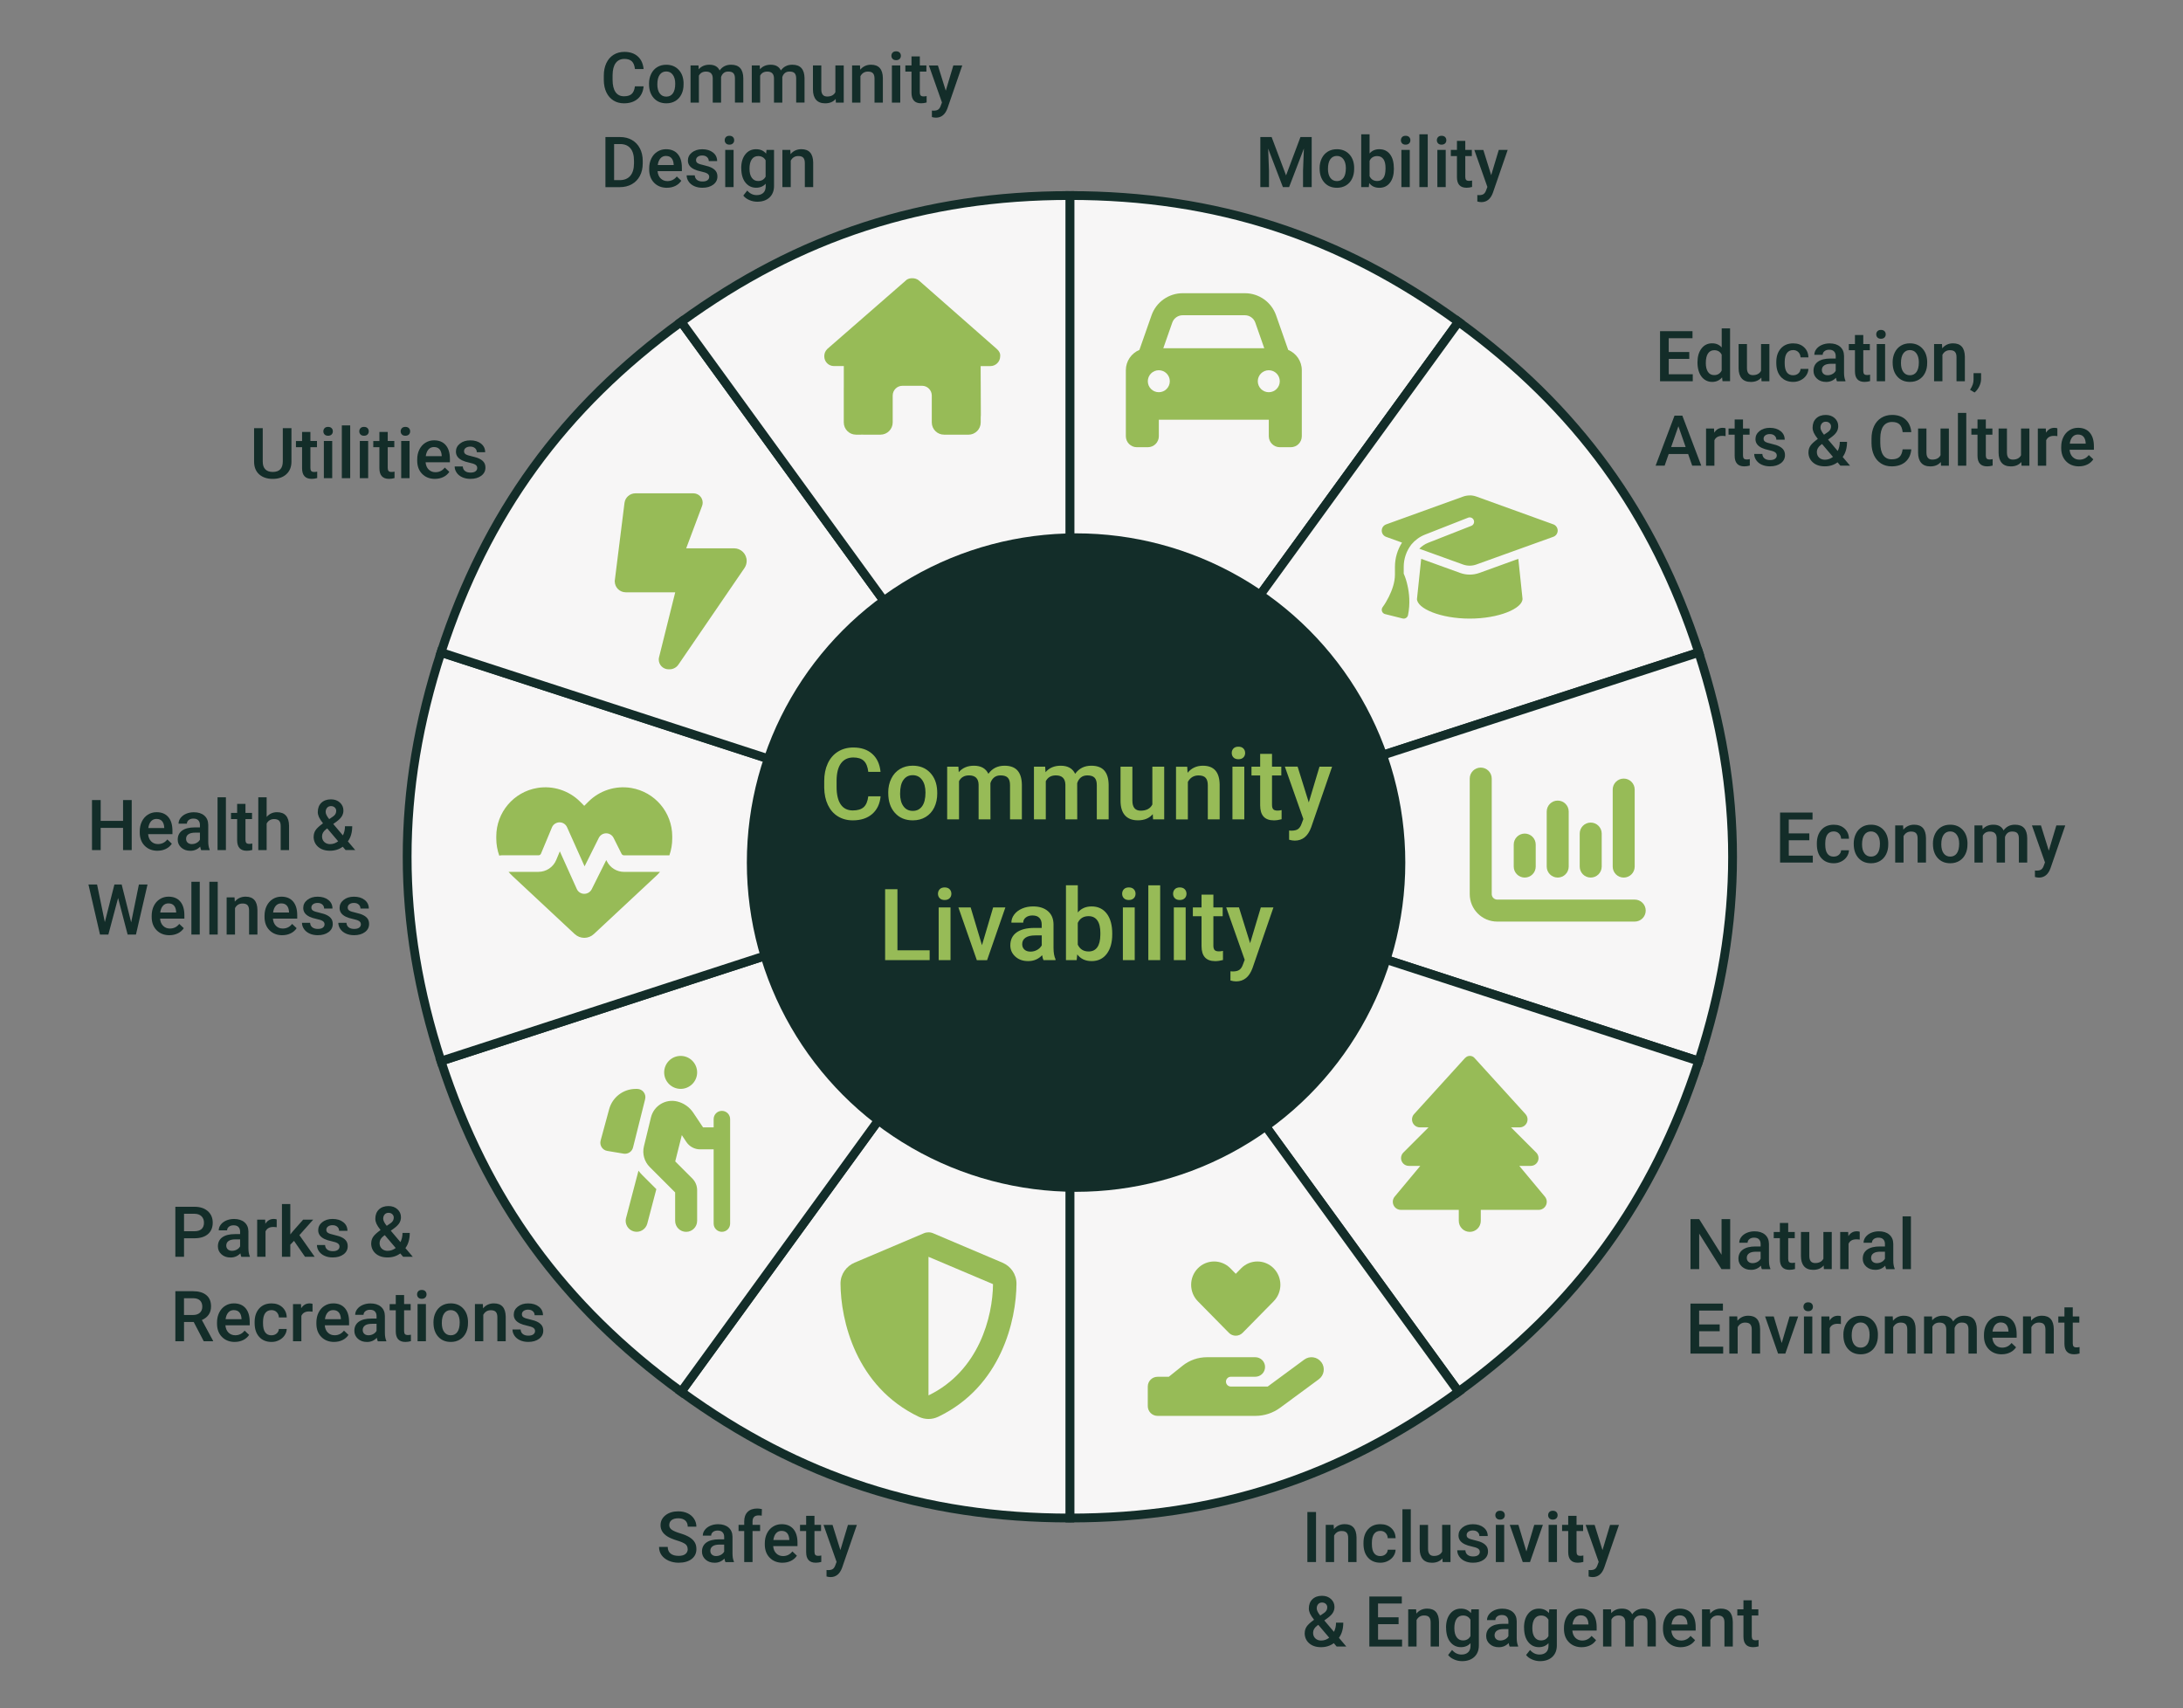 <?xml version="1.0" encoding="UTF-8"?>
<svg id="Layer_1" xmlns="http://www.w3.org/2000/svg" viewBox="0 0 744.36 582.39">
  <rect x="0" y="0" width="744.36" height="582.39" fill="#808080" stroke="none"/>
  <defs>
    <style>
      .cls-1 {
        fill: #97bb57;
      }

      .cls-2 {
        fill: #132d29;
      }

      .cls-3 {
        fill: #f7f6f6;
        stroke: #132d29;
        stroke-miterlimit: 10;
        stroke-width: 3px;
      }
    </style>
  </defs>
  <g>
    <path class="cls-3" d="M364.8,292.14V66.67c49.81,0,92.23,13.78,132.53,43.06l-132.53,182.41Z"/>
    <path class="cls-3" d="M364.8,292.14l132.53-182.41c40.3,29.28,66.51,65.36,81.91,112.73l-214.43,69.67Z"/>
    <path class="cls-3" d="M364.8,292.14l214.43-69.67c15.39,47.37,15.39,91.98,0,139.35l-214.43-69.67Z"/>
    <path class="cls-3" d="M364.8,292.14l214.43,69.67c-15.39,47.37-41.61,83.46-81.91,112.73l-132.53-182.41Z"/>
    <path class="cls-3" d="M364.8,292.14l132.53,182.41c-40.3,29.28-82.72,43.06-132.53,43.06v-225.47Z"/>
    <path class="cls-3" d="M364.8,292.14v225.47c-49.81,0-92.23-13.78-132.53-43.06l132.53-182.41Z"/>
    <path class="cls-3" d="M364.8,292.14l-132.53,182.41c-40.3-29.28-66.51-65.36-81.91-112.73l214.43-69.67Z"/>
    <path class="cls-3" d="M364.8,292.14l-214.43,69.67c-15.39-47.37-15.39-91.98,0-139.35l214.43,69.67Z"/>
    <path class="cls-3" d="M364.8,292.14l-214.43-69.67c15.39-47.37,41.61-83.46,81.91-112.73l132.53,182.41Z"/>
    <path class="cls-3" d="M364.8,292.14L232.27,109.73c40.3-29.28,82.72-43.06,132.53-43.06v225.47Z"/>
  </g>
  <circle class="cls-2" cx="366.92" cy="294.12" r="112.26"/>
  <g>
    <path class="cls-1" d="M300.27,271.51c-.24,2.58-1.2,4.59-2.86,6.04-1.66,1.44-3.87,2.17-6.63,2.17-1.93,0-3.62-.46-5.09-1.37s-2.6-2.21-3.4-3.89c-.8-1.68-1.21-3.64-1.25-5.86v-2.26c0-2.28.4-4.29,1.21-6.03.81-1.74,1.97-3.08,3.48-4.02,1.51-.94,3.26-1.41,5.24-1.41,2.67,0,4.82.72,6.44,2.17,1.63,1.44,2.57,3.49,2.84,6.14h-4.18c-.2-1.74-.71-2.99-1.52-3.76-.81-.77-2.01-1.15-3.58-1.15-1.83,0-3.23.67-4.21,2-.98,1.33-1.48,3.29-1.5,5.88v2.14c0,2.61.47,4.61,1.4,5.98s2.31,2.06,4.11,2.06c1.65,0,2.89-.37,3.72-1.11.83-.74,1.36-1.98,1.58-3.7h4.18Z"/>
    <path class="cls-1" d="M302.87,270.23c0-1.76.35-3.35,1.05-4.76.7-1.41,1.68-2.5,2.94-3.25,1.26-.76,2.71-1.14,4.35-1.14,2.42,0,4.39.78,5.9,2.34s2.33,3.63,2.45,6.21l.02.95c0,1.77-.34,3.35-1.02,4.75s-1.66,2.47-2.92,3.24-2.73,1.15-4.39,1.15c-2.54,0-4.56-.84-6.09-2.53-1.52-1.69-2.28-3.94-2.28-6.75v-.2ZM306.91,270.58c0,1.85.38,3.3,1.15,4.34.76,1.05,1.83,1.57,3.19,1.57s2.42-.53,3.18-1.59,1.14-2.62,1.14-4.67c0-1.82-.39-3.25-1.17-4.32-.78-1.06-1.84-1.59-3.18-1.59s-2.36.52-3.14,1.57-1.16,2.61-1.16,4.69Z"/>
    <path class="cls-1" d="M326.79,261.42l.12,1.88c1.26-1.47,2.99-2.21,5.18-2.21,2.4,0,4.05.92,4.93,2.76,1.31-1.84,3.14-2.76,5.51-2.76,1.98,0,3.46.55,4.42,1.64s1.46,2.71,1.49,4.85v11.81h-4.04v-11.69c0-1.14-.25-1.98-.75-2.51-.5-.53-1.32-.8-2.47-.8-.92,0-1.67.25-2.25.74-.58.49-.99,1.14-1.22,1.93l.02,12.32h-4.04v-11.82c-.05-2.11-1.13-3.17-3.24-3.17-1.62,0-2.76.66-3.44,1.98v13.02h-4.04v-17.97h3.8Z"/>
    <path class="cls-1" d="M356.38,261.42l.12,1.88c1.26-1.47,2.99-2.21,5.18-2.21,2.4,0,4.05.92,4.93,2.76,1.31-1.84,3.14-2.76,5.51-2.76,1.98,0,3.46.55,4.42,1.64s1.46,2.71,1.49,4.85v11.81h-4.04v-11.69c0-1.14-.25-1.98-.75-2.51-.5-.53-1.32-.8-2.47-.8-.92,0-1.67.25-2.25.74-.58.49-.99,1.14-1.22,1.93l.02,12.32h-4.04v-11.82c-.05-2.11-1.13-3.17-3.24-3.17-1.62,0-2.76.66-3.44,1.98v13.02h-4.04v-17.97h3.8Z"/>
    <path class="cls-1" d="M393.06,277.62c-1.18,1.39-2.87,2.09-5.05,2.09-1.95,0-3.42-.57-4.43-1.71-1-1.14-1.5-2.79-1.5-4.95v-11.64h4.04v11.59c0,2.28.95,3.42,2.84,3.42s3.28-.7,3.97-2.11v-12.9h4.04v17.97h-3.8l-.1-1.76Z"/>
    <path class="cls-1" d="M404.82,261.42l.12,2.08c1.33-1.61,3.07-2.41,5.23-2.41,3.74,0,5.65,2.14,5.71,6.43v11.87h-4.04v-11.64c0-1.14-.25-1.98-.74-2.53-.49-.55-1.3-.82-2.42-.82-1.63,0-2.84.74-3.64,2.21v12.79h-4.04v-17.97h3.8Z"/>
    <path class="cls-1" d="M420,256.75c0-.62.2-1.13.59-1.54s.96-.61,1.69-.61,1.3.21,1.69.61.6.92.6,1.54-.2,1.12-.6,1.52-.96.61-1.69.61-1.29-.2-1.69-.61-.59-.91-.59-1.52ZM424.28,279.38h-4.04v-17.97h4.04v17.97Z"/>
    <path class="cls-1" d="M433.73,257.05v4.37h3.17v2.99h-3.17v10.03c0,.69.14,1.18.41,1.49.27.3.75.46,1.45.46.47,0,.94-.05,1.41-.17v3.12c-.92.25-1.8.38-2.66.38-3.1,0-4.65-1.71-4.65-5.13v-10.18h-2.96v-2.99h2.96v-4.37h4.04Z"/>
    <path class="cls-1" d="M446.27,273.6l3.65-12.19h4.3l-7.14,20.69c-1.1,3.02-2.96,4.53-5.58,4.53-.59,0-1.23-.1-1.94-.3v-3.14l.76.05c1.02,0,1.79-.19,2.3-.56.51-.37.92-.99,1.22-1.87l.58-1.54-6.31-17.87h4.35l3.8,12.19Z"/>
    <path class="cls-1" d="M306.01,324.03h10.98v3.35h-15.18v-24.18h4.2v20.82Z"/>
    <path class="cls-1" d="M319.83,304.75c0-.62.2-1.13.59-1.54.39-.41.96-.62,1.69-.62s1.3.21,1.69.62c.4.41.6.92.6,1.54s-.2,1.12-.6,1.52-.96.61-1.69.61-1.29-.2-1.69-.61-.59-.91-.59-1.52ZM324.11,327.38h-4.04v-17.97h4.04v17.97Z"/>
    <path class="cls-1" d="M334.84,322.27l3.8-12.85h4.17l-6.23,17.97h-3.5l-6.28-17.97h4.18l3.85,12.85Z"/>
    <path class="cls-1" d="M355.81,327.38c-.18-.34-.33-.9-.46-1.68-1.28,1.34-2.86,2.01-4.72,2.01s-3.28-.51-4.42-1.54c-1.14-1.03-1.71-2.3-1.71-3.82,0-1.92.71-3.38,2.13-4.41,1.42-1.02,3.46-1.54,6.1-1.54h2.47v-1.18c0-.93-.26-1.67-.78-2.23-.52-.56-1.31-.84-2.38-.84-.92,0-1.67.23-2.26.69-.59.46-.88,1.04-.88,1.75h-4.04c0-.99.33-1.91.98-2.77.65-.86,1.54-1.53,2.67-2.02,1.12-.49,2.38-.73,3.76-.73,2.1,0,3.78.53,5.03,1.59,1.25,1.06,1.89,2.54,1.93,4.46v8.1c0,1.62.23,2.91.68,3.87v.28h-4.12ZM351.38,324.48c.8,0,1.55-.19,2.25-.58s1.23-.91,1.59-1.56v-3.39h-2.17c-1.5,0-2.62.26-3.37.78s-1.13,1.26-1.13,2.21c0,.77.26,1.39.77,1.85.51.46,1.2.69,2.07.69Z"/>
    <path class="cls-1" d="M379.25,318.58c0,2.79-.62,5.01-1.87,6.66-1.25,1.65-2.96,2.47-5.14,2.47s-3.74-.76-4.92-2.28l-.2,1.94h-3.65v-25.51h4.04v9.27c1.16-1.37,2.73-2.06,4.7-2.06,2.19,0,3.91.81,5.16,2.44,1.25,1.63,1.88,3.9,1.88,6.83v.23ZM375.21,318.23c0-1.95-.34-3.41-1.03-4.38-.69-.97-1.68-1.46-2.99-1.46-1.75,0-2.98.76-3.69,2.29v7.41c.72,1.56,1.96,2.34,3.72,2.34,1.26,0,2.24-.47,2.92-1.41s1.04-2.36,1.06-4.27v-.51Z"/>
    <path class="cls-1" d="M382.63,304.75c0-.62.2-1.13.59-1.54.39-.41.96-.62,1.69-.62s1.3.21,1.69.62c.4.41.6.92.6,1.54s-.2,1.12-.6,1.52-.96.61-1.69.61-1.29-.2-1.69-.61-.59-.91-.59-1.52ZM386.92,327.38h-4.04v-17.97h4.04v17.97Z"/>
    <path class="cls-1" d="M395.6,327.38h-4.04v-25.51h4.04v25.51Z"/>
    <path class="cls-1" d="M400,304.75c0-.62.2-1.13.59-1.54.39-.41.96-.62,1.69-.62s1.3.21,1.69.62c.4.41.6.92.6,1.54s-.2,1.12-.6,1.52-.96.61-1.69.61-1.29-.2-1.69-.61-.59-.91-.59-1.52ZM404.29,327.38h-4.04v-17.97h4.04v17.97Z"/>
    <path class="cls-1" d="M413.74,305.05v4.37h3.17v2.99h-3.17v10.03c0,.69.14,1.18.41,1.49.27.3.75.46,1.45.46.47,0,.94-.05,1.41-.17v3.12c-.92.25-1.8.38-2.66.38-3.1,0-4.65-1.71-4.65-5.13v-10.18h-2.96v-2.99h2.96v-4.37h4.04Z"/>
    <path class="cls-1" d="M426.27,321.6l3.65-12.19h4.3l-7.14,20.69c-1.1,3.02-2.96,4.53-5.58,4.53-.59,0-1.23-.1-1.94-.3v-3.14l.76.05c1.02,0,1.79-.19,2.3-.56.51-.37.92-.99,1.22-1.87l.58-1.54-6.31-17.87h4.35l3.8,12.19Z"/>
  </g>
  <g>
    <path class="cls-2" d="M219.46,29.44c-.17,1.82-.84,3.24-2.02,4.26s-2.73,1.53-4.68,1.53c-1.36,0-2.56-.32-3.59-.97s-1.83-1.56-2.4-2.75-.86-2.57-.88-4.14v-1.59c0-1.61.29-3.03.86-4.25s1.39-2.17,2.46-2.84,2.3-1,3.7-1c1.88,0,3.4.51,4.55,1.53s1.82,2.46,2,4.33h-2.95c-.14-1.23-.5-2.11-1.07-2.65s-1.42-.81-2.53-.81c-1.29,0-2.28.47-2.97,1.41-.69.94-1.04,2.32-1.06,4.15v1.51c0,1.85.33,3.25.99,4.22s1.63,1.45,2.9,1.45c1.16,0,2.04-.26,2.62-.79s.96-1.39,1.11-2.61h2.95Z"/>
    <path class="cls-2" d="M221.3,28.54c0-1.24.25-2.36.74-3.36s1.18-1.76,2.07-2.3,1.91-.8,3.07-.8c1.71,0,3.1.55,4.17,1.65s1.64,2.56,1.73,4.38v.67c.01,1.25-.23,2.37-.71,3.35s-1.17,1.75-2.06,2.29-1.93.81-3.1.81c-1.79,0-3.22-.6-4.29-1.79s-1.61-2.78-1.61-4.76v-.14ZM224.14,28.78c0,1.3.27,2.33.81,3.06s1.29,1.11,2.25,1.11,1.71-.38,2.24-1.12.8-1.85.8-3.29c0-1.28-.28-2.3-.83-3.05s-1.3-1.12-2.24-1.12-1.67.37-2.21,1.11-.82,1.84-.82,3.31Z"/>
    <path class="cls-2" d="M238.17,22.31l.08,1.32c.89-1.04,2.11-1.56,3.66-1.56,1.7,0,2.86.65,3.48,1.95.92-1.3,2.22-1.95,3.89-1.95,1.4,0,2.44.39,3.12,1.16s1.03,1.91,1.05,3.42v8.33h-2.85v-8.25c0-.8-.18-1.39-.53-1.77s-.93-.56-1.75-.56c-.65,0-1.18.17-1.59.52s-.7.8-.86,1.37v8.7s-2.84,0-2.84,0v-8.34c-.04-1.49-.8-2.24-2.29-2.24-1.14,0-1.95.46-2.43,1.39v9.19h-2.85v-12.68h2.68Z"/>
    <path class="cls-2" d="M259.05,22.31l.08,1.32c.89-1.04,2.11-1.56,3.66-1.56,1.7,0,2.86.65,3.48,1.95.92-1.3,2.22-1.95,3.89-1.95,1.4,0,2.44.39,3.12,1.16s1.03,1.91,1.05,3.42v8.33h-2.85v-8.25c0-.8-.18-1.39-.53-1.77s-.93-.56-1.75-.56c-.65,0-1.18.17-1.59.52s-.7.8-.86,1.37v8.7s-2.84,0-2.84,0v-8.34c-.04-1.49-.8-2.24-2.29-2.24-1.14,0-1.95.46-2.43,1.39v9.19h-2.85v-12.68h2.68Z"/>
    <path class="cls-2" d="M284.94,33.75c-.84.98-2.02,1.48-3.56,1.48-1.38,0-2.42-.4-3.12-1.21s-1.06-1.97-1.06-3.49v-8.21h2.85v8.18c0,1.61.67,2.41,2,2.41s2.32-.5,2.8-1.49v-9.11h2.85v12.68h-2.68l-.07-1.24Z"/>
    <path class="cls-2" d="M293.24,22.31l.08,1.46c.94-1.13,2.17-1.7,3.69-1.7,2.64,0,3.98,1.51,4.03,4.54v8.38h-2.85v-8.21c0-.8-.17-1.4-.52-1.79s-.92-.58-1.71-.58c-1.15,0-2,.52-2.57,1.56v9.02h-2.85v-12.68h2.68Z"/>
    <path class="cls-2" d="M303.95,19.02c0-.44.14-.8.42-1.09s.67-.43,1.19-.43.91.14,1.2.43.42.65.42,1.09-.14.79-.42,1.07-.68.43-1.2.43-.91-.14-1.19-.43-.42-.64-.42-1.07ZM306.97,34.99h-2.85v-12.68h2.85v12.68Z"/>
    <path class="cls-2" d="M313.64,19.23v3.08h2.24v2.11h-2.24v7.08c0,.48.1.83.29,1.05s.53.32,1.03.32c.33,0,.66-.04,1-.12v2.2c-.65.18-1.27.27-1.88.27-2.19,0-3.28-1.21-3.28-3.62v-7.18h-2.09v-2.11h2.09v-3.08h2.85Z"/>
    <path class="cls-2" d="M322.49,30.92l2.58-8.6h3.04l-5.04,14.6c-.77,2.13-2.09,3.2-3.94,3.2-.41,0-.87-.07-1.37-.21v-2.21l.54.04c.72,0,1.26-.13,1.62-.39.36-.26.65-.7.86-1.32l.41-1.09-4.45-12.61h3.07l2.68,8.6Z"/>
    <path class="cls-2" d="M206.44,63.79v-17.06h5.04c1.51,0,2.85.34,4.01,1.01s2.07,1.62,2.71,2.86.96,2.65.96,4.24v.86c0,1.62-.32,3.04-.97,4.27s-1.56,2.17-2.75,2.84-2.56,1-4.1,1h-4.91ZM209.4,49.12v12.3h1.93c1.55,0,2.75-.49,3.58-1.46s1.26-2.37,1.27-4.19v-.95c0-1.85-.4-3.27-1.21-4.24s-1.97-1.46-3.5-1.46h-2.07Z"/>
    <path class="cls-2" d="M227.43,64.03c-1.8,0-3.27-.57-4.39-1.71s-1.68-2.65-1.68-4.54v-.35c0-1.27.24-2.4.73-3.39s1.17-1.77,2.06-2.33,1.87-.83,2.95-.83c1.73,0,3.06.55,4,1.65s1.41,2.66,1.41,4.68v1.15h-8.29c.09,1.05.44,1.88,1.05,2.48s1.38.91,2.31.91c1.3,0,2.37-.53,3.19-1.58l1.54,1.46c-.51.76-1.19,1.35-2.03,1.76s-1.8.63-2.85.63ZM227.09,53.17c-.78,0-1.41.27-1.89.82s-.79,1.31-.92,2.29h5.43v-.21c-.06-.95-.32-1.67-.76-2.16s-1.06-.73-1.85-.73Z"/>
    <path class="cls-2" d="M241.83,60.35c0-.51-.21-.89-.63-1.16s-1.11-.5-2.08-.7-1.78-.46-2.43-.77c-1.42-.69-2.13-1.68-2.13-2.99,0-1.09.46-2.01,1.38-2.74s2.09-1.1,3.52-1.1c1.52,0,2.74.38,3.67,1.12s1.4,1.72,1.4,2.92h-2.85c0-.55-.2-1-.61-1.37s-.95-.54-1.62-.54c-.62,0-1.13.14-1.53.43s-.59.68-.59,1.16c0,.44.18.78.55,1.02s1.11.49,2.23.73,1.99.54,2.63.88,1.11.75,1.42,1.22.46,1.05.46,1.73c0,1.14-.47,2.06-1.42,2.77s-2.18,1.06-3.71,1.06c-1.04,0-1.96-.19-2.78-.56s-1.45-.89-1.9-1.55-.68-1.36-.68-2.12h2.77c.04.67.29,1.19.76,1.55s1.09.54,1.86.54,1.32-.14,1.71-.43.59-.66.59-1.12Z"/>
    <path class="cls-2" d="M247.11,47.82c0-.44.14-.8.42-1.09s.67-.43,1.19-.43.91.14,1.2.43.42.65.42,1.09-.14.79-.42,1.07-.68.43-1.2.43-.91-.14-1.19-.43-.42-.64-.42-1.07ZM250.14,63.79h-2.85v-12.68h2.85v12.68Z"/>
    <path class="cls-2" d="M252.74,57.36c0-1.97.46-3.54,1.39-4.72s2.15-1.76,3.69-1.76c1.45,0,2.58.5,3.41,1.51l.13-1.28h2.57v12.29c0,1.66-.52,2.98-1.55,3.94s-2.43,1.44-4.19,1.44c-.93,0-1.84-.19-2.72-.58s-1.56-.89-2.02-1.52l1.35-1.71c.88,1.04,1.95,1.56,3.23,1.56.95,0,1.69-.26,2.24-.77s.82-1.26.82-2.26v-.86c-.82.91-1.91,1.37-3.28,1.37-1.48,0-2.7-.59-3.64-1.77s-1.41-2.81-1.41-4.9ZM255.57,57.61c0,1.27.26,2.28.78,3.01s1.24,1.1,2.16,1.1c1.15,0,2-.49,2.55-1.48v-5.58c-.54-.96-1.38-1.44-2.53-1.44-.94,0-1.67.37-2.19,1.11s-.78,1.84-.78,3.28Z"/>
    <path class="cls-2" d="M269.48,51.11l.08,1.46c.94-1.13,2.17-1.7,3.69-1.7,2.64,0,3.98,1.51,4.03,4.54v8.38h-2.85v-8.21c0-.8-.17-1.4-.52-1.79s-.92-.58-1.71-.58c-1.15,0-2,.52-2.57,1.56v9.02h-2.85v-12.68h2.68Z"/>
  </g>
  <g>
    <path class="cls-2" d="M433.6,46.73l4.92,13.08,4.91-13.08h3.83v17.06h-2.95v-5.62l.29-7.52-5.04,13.15h-2.12l-5.03-13.14.29,7.51v5.62h-2.95v-17.06h3.84Z"/>
    <path class="cls-2" d="M449.96,57.34c0-1.24.25-2.36.74-3.36s1.18-1.76,2.07-2.3,1.91-.8,3.07-.8c1.71,0,3.1.55,4.17,1.65s1.64,2.56,1.73,4.38v.67c.01,1.25-.23,2.37-.71,3.35s-1.17,1.75-2.06,2.29-1.93.81-3.1.81c-1.79,0-3.22-.6-4.29-1.79s-1.61-2.78-1.61-4.76v-.14ZM452.81,57.58c0,1.3.27,2.33.81,3.06s1.29,1.11,2.25,1.11,1.71-.38,2.24-1.12.8-1.85.8-3.29c0-1.28-.28-2.3-.83-3.05s-1.3-1.12-2.24-1.12-1.67.37-2.21,1.11-.82,1.84-.82,3.31Z"/>
    <path class="cls-2" d="M475.29,57.58c0,1.97-.44,3.54-1.32,4.7s-2.09,1.75-3.63,1.75-2.64-.54-3.47-1.61l-.14,1.37h-2.58v-18h2.85v6.54c.82-.97,1.93-1.45,3.32-1.45,1.55,0,2.76.57,3.64,1.72s1.32,2.75,1.32,4.82v.16ZM472.44,57.34c0-1.38-.24-2.41-.73-3.09s-1.19-1.03-2.11-1.03c-1.23,0-2.1.54-2.6,1.62v5.23c.51,1.1,1.38,1.65,2.62,1.65.89,0,1.58-.33,2.06-1s.73-1.67.75-3.01v-.36Z"/>
    <path class="cls-2" d="M477.68,47.82c0-.44.14-.8.42-1.09s.67-.43,1.19-.43.91.14,1.2.43.42.65.42,1.09-.14.79-.42,1.07-.68.43-1.2.43-.91-.14-1.19-.43-.42-.64-.42-1.07ZM480.7,63.79h-2.85v-12.68h2.85v12.68Z"/>
    <path class="cls-2" d="M486.83,63.79h-2.85v-18h2.85v18Z"/>
    <path class="cls-2" d="M489.94,47.82c0-.44.14-.8.42-1.09s.67-.43,1.19-.43.91.14,1.2.43.42.65.42,1.09-.14.79-.42,1.07-.68.43-1.2.43-.91-.14-1.19-.43-.42-.64-.42-1.07ZM492.96,63.79h-2.85v-12.68h2.85v12.68Z"/>
    <path class="cls-2" d="M499.63,48.03v3.08h2.24v2.11h-2.24v7.08c0,.48.1.83.29,1.05s.53.32,1.03.32c.33,0,.66-.04,1-.12v2.2c-.65.18-1.27.27-1.88.27-2.19,0-3.28-1.21-3.28-3.62v-7.18h-2.09v-2.11h2.09v-3.08h2.85Z"/>
    <path class="cls-2" d="M508.47,59.72l2.58-8.6h3.04l-5.04,14.6c-.77,2.13-2.09,3.2-3.94,3.2-.41,0-.87-.07-1.37-.21v-2.21l.54.04c.72,0,1.26-.13,1.62-.39.36-.26.65-.7.86-1.32l.41-1.09-4.45-12.61h3.07l2.68,8.6Z"/>
  </g>
  <g>
    <path class="cls-2" d="M576.02,122.37h-7.01v5.25h8.19v2.37h-11.16v-17.06h11.07v2.39h-8.11v4.71h7.01v2.34Z"/>
    <path class="cls-2" d="M578.81,123.55c0-1.95.45-3.52,1.36-4.71s2.12-1.78,3.64-1.78c1.34,0,2.43.47,3.26,1.41v-6.49h2.85v18h-2.58l-.14-1.31c-.85,1.03-1.99,1.55-3.41,1.55s-2.69-.6-3.6-1.79-1.38-2.82-1.38-4.88ZM581.65,123.8c0,1.29.25,2.29.74,3.02s1.2,1.08,2.12,1.08c1.16,0,2.02-.52,2.55-1.56v-5.41c-.52-1.02-1.37-1.52-2.53-1.52-.92,0-1.63.37-2.13,1.1s-.75,1.83-.75,3.3Z"/>
    <path class="cls-2" d="M600.57,128.75c-.84.98-2.02,1.48-3.56,1.48-1.38,0-2.42-.4-3.12-1.21s-1.06-1.97-1.06-3.49v-8.21h2.85v8.18c0,1.61.67,2.41,2,2.41s2.32-.5,2.8-1.49v-9.11h2.85v12.68h-2.68l-.07-1.24Z"/>
    <path class="cls-2" d="M611.43,127.95c.71,0,1.3-.21,1.77-.62s.72-.93.75-1.54h2.68c-.03.79-.28,1.53-.74,2.21s-1.09,1.22-1.88,1.62-1.64.6-2.55.6c-1.77,0-3.18-.57-4.22-1.72s-1.56-2.73-1.56-4.76v-.29c0-1.93.52-3.47,1.55-4.63s2.44-1.74,4.22-1.74c1.51,0,2.74.44,3.69,1.32s1.45,2.03,1.49,3.46h-2.68c-.03-.73-.28-1.32-.74-1.79s-1.06-.7-1.78-.7c-.92,0-1.63.33-2.13,1s-.75,1.68-.76,3.04v.46c0,1.38.25,2.4.74,3.08s1.21,1.01,2.15,1.01Z"/>
    <path class="cls-2" d="M626.36,129.99c-.12-.24-.23-.64-.33-1.18-.91.95-2.02,1.42-3.33,1.42s-2.31-.36-3.12-1.09-1.21-1.62-1.21-2.7c0-1.35.5-2.39,1.51-3.11s2.44-1.08,4.31-1.08h1.75v-.83c0-.66-.18-1.18-.55-1.58s-.93-.59-1.68-.59c-.65,0-1.18.16-1.59.49s-.62.74-.62,1.24h-2.85c0-.7.23-1.35.69-1.95s1.09-1.08,1.88-1.42,1.68-.52,2.65-.52c1.48,0,2.67.37,3.55,1.12s1.34,1.79,1.36,3.15v5.72c0,1.14.16,2.05.48,2.73v.2h-2.91ZM623.23,127.94c.56,0,1.09-.14,1.59-.41s.87-.64,1.12-1.1v-2.39h-1.54c-1.05,0-1.85.18-2.38.55s-.8.89-.8,1.56c0,.55.18.98.54,1.31s.85.49,1.46.49Z"/>
    <path class="cls-2" d="M635.34,114.23v3.08h2.24v2.11h-2.24v7.08c0,.48.1.83.29,1.05s.53.32,1.03.32c.33,0,.66-.04,1-.12v2.2c-.65.18-1.27.27-1.88.27-2.19,0-3.28-1.21-3.28-3.62v-7.18h-2.09v-2.11h2.09v-3.08h2.85Z"/>
    <path class="cls-2" d="M639.76,114.01c0-.44.14-.8.42-1.09s.67-.43,1.19-.43.91.14,1.2.43.42.65.42,1.09-.14.79-.42,1.07-.68.43-1.2.43-.91-.14-1.19-.43-.42-.64-.42-1.07ZM642.78,129.99h-2.85v-12.68h2.85v12.68Z"/>
    <path class="cls-2" d="M645.35,123.53c0-1.24.25-2.36.74-3.36s1.18-1.76,2.07-2.3,1.91-.8,3.07-.8c1.71,0,3.1.55,4.17,1.65s1.64,2.56,1.73,4.38v.67c.01,1.25-.23,2.37-.71,3.35s-1.17,1.75-2.06,2.29-1.93.81-3.1.81c-1.79,0-3.22-.6-4.29-1.79s-1.61-2.78-1.61-4.76v-.14ZM648.19,123.78c0,1.3.27,2.33.81,3.06s1.29,1.11,2.25,1.11,1.71-.38,2.24-1.12.8-1.85.8-3.29c0-1.28-.28-2.3-.83-3.05s-1.3-1.12-2.24-1.12-1.67.37-2.21,1.11-.82,1.84-.82,3.31Z"/>
    <path class="cls-2" d="M662.18,117.31l.08,1.46c.94-1.13,2.17-1.7,3.69-1.7,2.64,0,3.98,1.51,4.03,4.54v8.38h-2.85v-8.21c0-.8-.17-1.4-.52-1.79s-.92-.58-1.71-.58c-1.15,0-2,.52-2.57,1.56v9.02h-2.85v-12.68h2.68Z"/>
    <path class="cls-2" d="M673.29,133.83l-1.54-.91c.45-.71.76-1.33.93-1.86s.26-1.06.26-1.61v-2.21h2.57v2.05c-.02.83-.23,1.66-.64,2.49s-.94,1.52-1.59,2.06Z"/>
    <path class="cls-2" d="M575.6,154.81h-6.61l-1.38,3.97h-3.08l6.45-17.06h2.66l6.46,17.06h-3.09l-1.39-3.97ZM569.82,152.42h4.95l-2.47-7.08-2.47,7.08Z"/>
    <path class="cls-2" d="M588.38,148.71c-.38-.06-.76-.09-1.16-.09-1.3,0-2.18.5-2.64,1.5v8.67h-2.85v-12.68h2.72l.07,1.42c.69-1.1,1.64-1.65,2.86-1.65.41,0,.74.05,1.01.16v2.67Z"/>
    <path class="cls-2" d="M594.33,143.03v3.08h2.24v2.11h-2.24v7.08c0,.48.1.83.29,1.05s.53.32,1.03.32c.33,0,.66-.04,1-.12v2.2c-.65.18-1.27.27-1.88.27-2.19,0-3.28-1.21-3.28-3.62v-7.18h-2.09v-2.11h2.09v-3.08h2.85Z"/>
    <path class="cls-2" d="M605.85,155.34c0-.51-.21-.89-.63-1.16s-1.11-.5-2.08-.7-1.78-.46-2.43-.77c-1.42-.69-2.13-1.68-2.13-2.99,0-1.09.46-2.01,1.38-2.74s2.09-1.1,3.52-1.1c1.52,0,2.74.38,3.67,1.12s1.4,1.72,1.4,2.92h-2.85c0-.55-.2-1-.61-1.37s-.95-.54-1.62-.54c-.62,0-1.13.14-1.53.43s-.59.68-.59,1.16c0,.44.18.78.55,1.02s1.11.49,2.23.73,1.99.54,2.63.88,1.11.75,1.42,1.22.46,1.05.46,1.73c0,1.14-.47,2.06-1.42,2.77s-2.18,1.06-3.71,1.06c-1.04,0-1.96-.19-2.78-.56s-1.45-.89-1.9-1.55-.68-1.36-.68-2.12h2.77c.04.67.29,1.19.76,1.55s1.09.54,1.86.54,1.32-.14,1.71-.43.59-.66.59-1.12Z"/>
    <path class="cls-2" d="M616.66,154.18c0-.79.21-1.51.64-2.17s1.28-1.44,2.54-2.35c-.66-.84-1.13-1.55-1.39-2.13s-.39-1.15-.39-1.7c0-1.34.41-2.39,1.22-3.17s1.91-1.17,3.28-1.17c1.24,0,2.26.37,3.05,1.1s1.19,1.63,1.19,2.71c0,.71-.18,1.37-.54,1.96s-.95,1.19-1.77,1.79l-1.16.84,3.29,3.89c.48-.94.71-1.98.71-3.13h2.47c0,2.1-.49,3.82-1.48,5.17l2.51,2.96h-3.3l-.96-1.14c-1.22.91-2.67,1.37-4.36,1.37s-3.04-.45-4.05-1.34-1.52-2.06-1.52-3.5ZM622.31,156.75c.96,0,1.86-.32,2.7-.96l-3.73-4.39-.36.26c-.94.71-1.41,1.52-1.41,2.44,0,.79.25,1.43.76,1.92s1.19.74,2.04.74ZM620.74,145.76c0,.66.4,1.48,1.21,2.47l1.3-.89.36-.29c.48-.43.73-.98.73-1.65,0-.45-.17-.83-.5-1.14s-.76-.47-1.28-.47c-.55,0-1,.19-1.32.56s-.49.85-.49,1.42Z"/>
    <path class="cls-2" d="M651.72,153.23c-.17,1.82-.84,3.24-2.02,4.26s-2.73,1.53-4.68,1.53c-1.36,0-2.56-.32-3.59-.97s-1.83-1.56-2.4-2.75-.86-2.57-.88-4.14v-1.59c0-1.61.29-3.03.86-4.25s1.39-2.17,2.46-2.84,2.3-1,3.7-1c1.88,0,3.4.51,4.55,1.53s1.82,2.46,2,4.33h-2.95c-.14-1.23-.5-2.11-1.07-2.65s-1.42-.81-2.53-.81c-1.29,0-2.28.47-2.97,1.41-.69.94-1.04,2.32-1.06,4.15v1.51c0,1.85.33,3.25.99,4.22s1.63,1.45,2.9,1.45c1.16,0,2.04-.26,2.62-.79s.96-1.39,1.11-2.61h2.95Z"/>
    <path class="cls-2" d="M661.77,157.55c-.84.98-2.02,1.48-3.56,1.48-1.38,0-2.42-.4-3.12-1.21s-1.06-1.97-1.06-3.49v-8.21h2.85v8.18c0,1.61.67,2.41,2,2.41s2.32-.5,2.8-1.49v-9.11h2.85v12.68h-2.68l-.07-1.24Z"/>
    <path class="cls-2" d="M670.46,158.79h-2.85v-18h2.85v18Z"/>
    <path class="cls-2" d="M677.13,143.03v3.08h2.24v2.11h-2.24v7.08c0,.48.1.83.29,1.05s.53.32,1.03.32c.33,0,.66-.04,1-.12v2.2c-.65.18-1.27.27-1.88.27-2.19,0-3.28-1.21-3.28-3.62v-7.18h-2.09v-2.11h2.09v-3.08h2.85Z"/>
    <path class="cls-2" d="M689.22,157.55c-.84.98-2.02,1.48-3.56,1.48-1.38,0-2.42-.4-3.12-1.21s-1.06-1.97-1.06-3.49v-8.21h2.85v8.18c0,1.61.67,2.41,2,2.41s2.32-.5,2.8-1.49v-9.11h2.85v12.68h-2.68l-.07-1.24Z"/>
    <path class="cls-2" d="M701.51,148.71c-.38-.06-.76-.09-1.16-.09-1.3,0-2.18.5-2.64,1.5v8.67h-2.85v-12.68h2.72l.07,1.42c.69-1.1,1.64-1.65,2.86-1.65.41,0,.74.05,1.01.16v2.67Z"/>
    <path class="cls-2" d="M708.9,159.02c-1.8,0-3.27-.57-4.39-1.71s-1.68-2.65-1.68-4.54v-.35c0-1.27.24-2.4.73-3.39s1.17-1.77,2.06-2.33,1.87-.83,2.95-.83c1.73,0,3.06.55,4,1.65s1.41,2.66,1.41,4.68v1.15h-8.29c.09,1.05.44,1.88,1.05,2.48s1.38.91,2.31.91c1.3,0,2.37-.53,3.19-1.58l1.54,1.46c-.51.76-1.19,1.35-2.03,1.76s-1.8.63-2.85.63ZM708.56,148.16c-.78,0-1.41.27-1.89.82s-.79,1.31-.92,2.29h5.43v-.21c-.06-.95-.32-1.67-.76-2.16s-1.06-.73-1.85-.73Z"/>
  </g>
  <g>
    <path class="cls-2" d="M616.95,286.5h-7.01v5.25h8.19v2.37h-11.16v-17.06h11.07v2.39h-8.11v4.71h7.01v2.34Z"/>
    <path class="cls-2" d="M625.26,292.08c.71,0,1.3-.21,1.77-.62s.72-.93.75-1.54h2.68c-.03.79-.28,1.53-.74,2.21s-1.09,1.22-1.88,1.62-1.64.6-2.55.6c-1.77,0-3.18-.57-4.22-1.72s-1.56-2.73-1.56-4.76v-.29c0-1.93.52-3.47,1.55-4.63s2.44-1.74,4.22-1.74c1.51,0,2.74.44,3.69,1.32s1.45,2.03,1.49,3.46h-2.68c-.03-.73-.28-1.32-.74-1.79s-1.06-.7-1.78-.7c-.92,0-1.63.33-2.13,1s-.75,1.68-.76,3.04v.46c0,1.38.25,2.4.74,3.08s1.21,1.01,2.15,1.01Z"/>
    <path class="cls-2" d="M632.08,287.66c0-1.24.25-2.36.74-3.36s1.18-1.76,2.07-2.3,1.91-.8,3.07-.8c1.71,0,3.1.55,4.17,1.65s1.64,2.56,1.73,4.38v.67c.01,1.25-.23,2.37-.71,3.35s-1.17,1.75-2.06,2.29-1.93.81-3.1.81c-1.79,0-3.22-.6-4.29-1.79s-1.61-2.78-1.61-4.76v-.14ZM634.92,287.91c0,1.3.27,2.33.81,3.06s1.29,1.11,2.25,1.11,1.71-.38,2.24-1.12.8-1.85.8-3.29c0-1.28-.28-2.3-.83-3.05s-1.3-1.12-2.24-1.12-1.67.37-2.21,1.11-.82,1.84-.82,3.31Z"/>
    <path class="cls-2" d="M648.92,281.44l.08,1.46c.94-1.13,2.17-1.7,3.69-1.7,2.64,0,3.98,1.51,4.03,4.54v8.38h-2.85v-8.21c0-.8-.17-1.4-.52-1.79s-.92-.58-1.71-.58c-1.15,0-2,.52-2.57,1.56v9.02h-2.85v-12.68h2.68Z"/>
    <path class="cls-2" d="M659.09,287.66c0-1.24.25-2.36.74-3.36s1.18-1.76,2.07-2.3,1.91-.8,3.07-.8c1.71,0,3.1.55,4.17,1.65s1.64,2.56,1.73,4.38v.67c.01,1.25-.23,2.37-.71,3.35s-1.17,1.75-2.06,2.29-1.93.81-3.1.81c-1.79,0-3.22-.6-4.29-1.79s-1.61-2.78-1.61-4.76v-.14ZM661.94,287.91c0,1.3.27,2.33.81,3.06s1.29,1.11,2.25,1.11,1.71-.38,2.24-1.12.8-1.85.8-3.29c0-1.28-.28-2.3-.83-3.05s-1.3-1.12-2.24-1.12-1.67.37-2.21,1.11-.82,1.84-.82,3.31Z"/>
    <path class="cls-2" d="M675.96,281.44l.08,1.32c.89-1.04,2.11-1.56,3.66-1.56,1.7,0,2.86.65,3.48,1.95.92-1.3,2.22-1.95,3.89-1.95,1.4,0,2.44.39,3.12,1.16s1.03,1.91,1.05,3.42v8.33h-2.85v-8.25c0-.8-.18-1.39-.53-1.77s-.93-.56-1.75-.56c-.65,0-1.18.17-1.59.52s-.7.8-.86,1.37v8.7s-2.84,0-2.84,0v-8.34c-.04-1.49-.8-2.24-2.29-2.24-1.14,0-1.95.46-2.43,1.39v9.19h-2.85v-12.68h2.68Z"/>
    <path class="cls-2" d="M698.6,290.04l2.58-8.6h3.04l-5.04,14.6c-.77,2.13-2.09,3.2-3.94,3.2-.41,0-.87-.07-1.37-.21v-2.21l.54.04c.72,0,1.26-.13,1.62-.39s.65-.7.86-1.32l.41-1.09-4.45-12.61h3.07l2.68,8.6Z"/>
  </g>
  <g>
    <path class="cls-2" d="M589.96,432.75h-2.96l-7.61-12.11v12.11h-2.96v-17.06h2.96l7.63,12.15v-12.15h2.94v17.06Z"/>
    <path class="cls-2" d="M600.76,432.75c-.12-.24-.23-.64-.33-1.18-.91.95-2.02,1.42-3.33,1.42s-2.31-.36-3.12-1.09-1.21-1.62-1.21-2.7c0-1.35.5-2.39,1.51-3.11s2.44-1.08,4.31-1.08h1.75v-.83c0-.66-.18-1.18-.55-1.58s-.93-.59-1.68-.59c-.65,0-1.18.16-1.59.49s-.62.74-.62,1.24h-2.85c0-.7.23-1.35.69-1.95s1.09-1.08,1.88-1.42,1.68-.52,2.65-.52c1.48,0,2.67.37,3.55,1.12s1.34,1.79,1.36,3.15v5.72c0,1.14.16,2.05.48,2.73v.2h-2.91ZM597.63,430.7c.56,0,1.09-.14,1.59-.41s.87-.64,1.12-1.1v-2.39h-1.54c-1.05,0-1.85.18-2.38.55s-.8.89-.8,1.56c0,.55.18.98.54,1.31s.85.49,1.46.49Z"/>
    <path class="cls-2" d="M609.74,416.99v3.08h2.24v2.11h-2.24v7.08c0,.48.1.83.29,1.05s.53.32,1.03.32c.33,0,.66-.04,1-.12v2.2c-.65.18-1.27.27-1.88.27-2.19,0-3.28-1.21-3.28-3.62v-7.18h-2.09v-2.11h2.09v-3.08h2.85Z"/>
    <path class="cls-2" d="M621.83,431.51c-.84.98-2.02,1.48-3.56,1.48-1.38,0-2.42-.4-3.12-1.21s-1.06-1.97-1.06-3.49v-8.21h2.85v8.18c0,1.61.67,2.41,2,2.41s2.32-.5,2.8-1.49v-9.11h2.85v12.68h-2.68l-.07-1.24Z"/>
    <path class="cls-2" d="M634.12,422.67c-.38-.06-.76-.09-1.16-.09-1.3,0-2.18.5-2.64,1.5v8.67h-2.85v-12.68h2.72l.07,1.42c.69-1.1,1.64-1.65,2.86-1.65.41,0,.74.05,1.01.16v2.67Z"/>
    <path class="cls-2" d="M643.15,432.75c-.12-.24-.23-.64-.33-1.18-.91.95-2.02,1.42-3.33,1.42s-2.31-.36-3.12-1.09-1.21-1.62-1.21-2.7c0-1.35.5-2.39,1.51-3.11s2.44-1.08,4.31-1.08h1.75v-.83c0-.66-.18-1.18-.55-1.58s-.93-.59-1.68-.59c-.65,0-1.18.16-1.59.49s-.62.74-.62,1.24h-2.85c0-.7.23-1.35.69-1.95s1.09-1.08,1.88-1.42,1.68-.52,2.65-.52c1.48,0,2.67.37,3.55,1.12s1.34,1.79,1.36,3.15v5.72c0,1.14.16,2.05.48,2.73v.2h-2.91ZM640.02,430.7c.56,0,1.09-.14,1.59-.41s.87-.64,1.12-1.1v-2.39h-1.54c-1.05,0-1.85.18-2.38.55s-.8.89-.8,1.56c0,.55.18.98.54,1.31s.85.49,1.46.49Z"/>
    <path class="cls-2" d="M651.59,432.75h-2.85v-18h2.85v18Z"/>
    <path class="cls-2" d="M586.39,453.93h-7.01v5.25h8.19v2.37h-11.16v-17.06h11.07v2.39h-8.11v4.71h7.01v2.34Z"/>
    <path class="cls-2" d="M592.36,448.87l.08,1.46c.94-1.13,2.17-1.7,3.69-1.7,2.64,0,3.98,1.51,4.03,4.54v8.38h-2.85v-8.21c0-.8-.17-1.4-.52-1.79s-.92-.58-1.71-.58c-1.15,0-2,.52-2.57,1.56v9.02h-2.85v-12.68h2.68Z"/>
    <path class="cls-2" d="M607.53,457.94l2.68-9.07h2.94l-4.39,12.68h-2.47l-4.43-12.68h2.95l2.72,9.07Z"/>
    <path class="cls-2" d="M614.94,445.58c0-.44.14-.8.42-1.09s.67-.43,1.19-.43.91.14,1.2.43.42.65.42,1.09-.14.79-.42,1.07-.68.43-1.2.43-.91-.14-1.19-.43-.42-.64-.42-1.07ZM617.96,461.55h-2.85v-12.68h2.85v12.68Z"/>
    <path class="cls-2" d="M627.7,451.47c-.38-.06-.76-.09-1.16-.09-1.3,0-2.18.5-2.64,1.5v8.67h-2.85v-12.68h2.72l.07,1.42c.69-1.1,1.64-1.65,2.86-1.65.41,0,.74.05,1.01.16v2.67Z"/>
    <path class="cls-2" d="M628.55,455.1c0-1.24.25-2.36.74-3.36s1.18-1.76,2.07-2.3,1.91-.8,3.07-.8c1.71,0,3.1.55,4.17,1.65s1.64,2.56,1.73,4.38v.67c.01,1.25-.23,2.37-.71,3.35s-1.17,1.75-2.06,2.29-1.93.81-3.1.81c-1.79,0-3.22-.6-4.29-1.79s-1.61-2.78-1.61-4.76v-.14ZM631.39,455.34c0,1.3.27,2.33.81,3.06s1.29,1.11,2.25,1.11,1.71-.38,2.24-1.12.8-1.85.8-3.29c0-1.28-.28-2.3-.83-3.05s-1.3-1.12-2.24-1.12-1.67.37-2.21,1.11-.82,1.84-.82,3.31Z"/>
    <path class="cls-2" d="M645.39,448.87l.08,1.46c.94-1.13,2.17-1.7,3.69-1.7,2.64,0,3.98,1.51,4.03,4.54v8.38h-2.85v-8.21c0-.8-.17-1.4-.52-1.79s-.92-.58-1.71-.58c-1.15,0-2,.52-2.57,1.56v9.02h-2.85v-12.68h2.68Z"/>
    <path class="cls-2" d="M658.77,448.87l.08,1.32c.89-1.04,2.11-1.56,3.66-1.56,1.7,0,2.86.65,3.48,1.95.92-1.3,2.22-1.95,3.89-1.95,1.4,0,2.44.39,3.12,1.16s1.03,1.91,1.05,3.42v8.33h-2.85v-8.25c0-.8-.18-1.39-.53-1.77s-.93-.56-1.75-.56c-.65,0-1.18.17-1.59.52s-.7.8-.86,1.37v8.7s-2.84,0-2.84,0v-8.34c-.04-1.49-.8-2.24-2.29-2.24-1.14,0-1.95.46-2.43,1.39v9.19h-2.85v-12.68h2.68Z"/>
    <path class="cls-2" d="M682.56,461.79c-1.8,0-3.27-.57-4.39-1.71s-1.68-2.65-1.68-4.54v-.35c0-1.27.24-2.4.73-3.39s1.17-1.77,2.06-2.33,1.87-.83,2.95-.83c1.73,0,3.06.55,4,1.65s1.41,2.66,1.41,4.68v1.15h-8.29c.09,1.05.44,1.88,1.05,2.48s1.38.91,2.31.91c1.3,0,2.37-.53,3.19-1.58l1.54,1.46c-.51.76-1.19,1.35-2.03,1.76s-1.8.63-2.85.63ZM682.22,450.92c-.78,0-1.41.27-1.89.82s-.79,1.31-.92,2.29h5.43v-.21c-.06-.95-.32-1.67-.76-2.16s-1.06-.73-1.85-.73Z"/>
    <path class="cls-2" d="M692.5,448.87l.08,1.46c.94-1.13,2.17-1.7,3.69-1.7,2.64,0,3.98,1.51,4.03,4.54v8.38h-2.85v-8.21c0-.8-.17-1.4-.52-1.79s-.92-.58-1.71-.58c-1.15,0-2,.52-2.57,1.56v9.02h-2.85v-12.68h2.68Z"/>
    <path class="cls-2" d="M706.77,445.79v3.08h2.24v2.11h-2.24v7.08c0,.48.1.83.29,1.05s.53.32,1.03.32c.33,0,.66-.04,1-.12v2.2c-.65.18-1.27.27-1.88.27-2.19,0-3.28-1.21-3.28-3.62v-7.18h-2.09v-2.11h2.09v-3.08h2.85Z"/>
  </g>
  <g>
    <path class="cls-2" d="M448.74,532.62h-2.95v-17.06h2.95v17.06Z"/>
    <path class="cls-2" d="M454.75,519.94l.08,1.46c.94-1.13,2.17-1.7,3.69-1.7,2.64,0,3.98,1.51,4.03,4.54v8.38h-2.85v-8.21c0-.8-.17-1.4-.52-1.79s-.92-.58-1.71-.58c-1.15,0-2,.52-2.57,1.56v9.02h-2.85v-12.68h2.68Z"/>
    <path class="cls-2" d="M470.67,530.58c.71,0,1.3-.21,1.77-.62s.72-.93.75-1.54h2.68c-.03.79-.28,1.53-.74,2.21s-1.09,1.22-1.88,1.62-1.64.6-2.55.6c-1.77,0-3.18-.57-4.22-1.72s-1.56-2.73-1.56-4.76v-.29c0-1.93.52-3.47,1.55-4.63s2.44-1.74,4.22-1.74c1.51,0,2.74.44,3.69,1.32s1.45,2.03,1.49,3.46h-2.68c-.03-.73-.28-1.32-.74-1.79s-1.06-.7-1.78-.7c-.92,0-1.63.33-2.13,1s-.75,1.68-.76,3.04v.46c0,1.38.25,2.4.74,3.08s1.21,1.01,2.15,1.01Z"/>
    <path class="cls-2" d="M481.05,532.62h-2.85v-18h2.85v18Z"/>
    <path class="cls-2" d="M491.83,531.38c-.84.98-2.02,1.48-3.56,1.48-1.38,0-2.42-.4-3.12-1.21s-1.06-1.97-1.06-3.49v-8.21h2.85v8.18c0,1.61.67,2.41,2,2.41s2.32-.5,2.8-1.49v-9.11h2.85v12.68h-2.68l-.07-1.24Z"/>
    <path class="cls-2" d="M504.59,529.18c0-.51-.21-.89-.63-1.16s-1.11-.5-2.08-.7-1.78-.46-2.43-.77c-1.42-.69-2.13-1.68-2.13-2.99,0-1.09.46-2.01,1.38-2.74s2.09-1.1,3.52-1.1c1.52,0,2.74.38,3.67,1.12s1.4,1.72,1.4,2.92h-2.85c0-.55-.2-1-.61-1.37s-.95-.54-1.62-.54c-.62,0-1.13.14-1.53.43s-.59.68-.59,1.16c0,.44.18.78.55,1.02s1.11.49,2.23.73,1.99.54,2.63.88,1.11.75,1.42,1.22.46,1.05.46,1.73c0,1.14-.47,2.06-1.42,2.77s-2.18,1.06-3.71,1.06c-1.04,0-1.96-.19-2.78-.56s-1.45-.89-1.9-1.55-.68-1.36-.68-2.12h2.77c.04.67.29,1.19.76,1.55s1.09.54,1.86.54,1.32-.14,1.71-.43.59-.66.59-1.12Z"/>
    <path class="cls-2" d="M509.88,516.65c0-.44.14-.8.42-1.09s.67-.43,1.19-.43.91.14,1.2.43.42.65.42,1.09-.14.79-.42,1.07-.68.43-1.2.43-.91-.14-1.19-.43-.42-.64-.42-1.07ZM512.9,532.62h-2.85v-12.68h2.85v12.68Z"/>
    <path class="cls-2" d="M520.47,529.01l2.68-9.07h2.94l-4.39,12.68h-2.47l-4.43-12.68h2.95l2.72,9.07Z"/>
    <path class="cls-2" d="M527.88,516.65c0-.44.14-.8.42-1.09s.67-.43,1.19-.43.91.14,1.2.43.42.65.42,1.09-.14.79-.42,1.07-.68.43-1.2.43-.91-.14-1.19-.43-.42-.64-.42-1.07ZM530.9,532.62h-2.85v-12.68h2.85v12.68Z"/>
    <path class="cls-2" d="M537.57,516.86v3.08h2.24v2.11h-2.24v7.08c0,.48.1.83.29,1.05s.53.32,1.03.32c.33,0,.66-.04,1-.12v2.2c-.65.18-1.27.27-1.88.27-2.19,0-3.28-1.21-3.28-3.62v-7.18h-2.09v-2.11h2.09v-3.08h2.85Z"/>
    <path class="cls-2" d="M546.42,528.55l2.58-8.6h3.04l-5.04,14.6c-.77,2.13-2.09,3.2-3.94,3.2-.41,0-.87-.07-1.37-.21v-2.21l.54.04c.72,0,1.26-.13,1.62-.39s.65-.7.86-1.32l.41-1.09-4.45-12.61h3.07l2.68,8.6Z"/>
    <path class="cls-2" d="M444.89,556.82c0-.79.21-1.51.64-2.17s1.28-1.44,2.54-2.35c-.66-.84-1.13-1.55-1.39-2.13s-.39-1.15-.39-1.7c0-1.34.41-2.39,1.22-3.17s1.91-1.17,3.28-1.17c1.24,0,2.26.37,3.05,1.1s1.19,1.63,1.19,2.71c0,.71-.18,1.37-.54,1.96s-.95,1.19-1.77,1.79l-1.16.84,3.29,3.89c.48-.94.71-1.98.71-3.13h2.47c0,2.1-.49,3.82-1.48,5.17l2.51,2.96h-3.3l-.96-1.14c-1.22.91-2.67,1.37-4.36,1.37s-3.04-.45-4.05-1.34-1.52-2.06-1.52-3.5ZM450.54,559.38c.96,0,1.86-.32,2.7-.96l-3.73-4.39-.36.26c-.94.71-1.41,1.52-1.41,2.44,0,.79.25,1.43.76,1.92s1.19.74,2.04.74ZM448.97,548.39c0,.66.4,1.48,1.21,2.47l1.3-.89.36-.29c.48-.43.73-.98.73-1.65,0-.45-.17-.83-.5-1.14s-.76-.47-1.28-.47c-.55,0-1,.19-1.32.56s-.49.85-.49,1.42Z"/>
    <path class="cls-2" d="M476.9,553.81h-7.01v5.25h8.19v2.37h-11.16v-17.06h11.07v2.39h-8.11v4.71h7.01v2.34Z"/>
    <path class="cls-2" d="M482.87,548.74l.08,1.46c.94-1.13,2.17-1.7,3.69-1.7,2.64,0,3.98,1.51,4.03,4.54v8.38h-2.85v-8.21c0-.8-.17-1.4-.52-1.79s-.92-.58-1.71-.58c-1.15,0-2,.52-2.57,1.56v9.02h-2.85v-12.68h2.68Z"/>
    <path class="cls-2" d="M493.07,554.99c0-1.97.46-3.54,1.39-4.72s2.15-1.76,3.69-1.76c1.45,0,2.58.5,3.41,1.51l.13-1.28h2.57v12.29c0,1.66-.52,2.98-1.55,3.94s-2.43,1.44-4.19,1.44c-.93,0-1.84-.19-2.72-.58s-1.56-.89-2.02-1.52l1.35-1.71c.88,1.04,1.95,1.56,3.23,1.56.95,0,1.69-.26,2.24-.77s.82-1.26.82-2.26v-.86c-.82.91-1.91,1.37-3.28,1.37-1.48,0-2.7-.59-3.64-1.77s-1.41-2.81-1.41-4.9ZM495.91,555.24c0,1.27.26,2.28.78,3.01s1.24,1.1,2.16,1.1c1.15,0,2-.49,2.55-1.48v-5.58c-.54-.96-1.38-1.44-2.53-1.44-.94,0-1.67.37-2.19,1.11s-.78,1.84-.78,3.28Z"/>
    <path class="cls-2" d="M514.75,561.42c-.12-.24-.23-.64-.33-1.18-.91.95-2.02,1.42-3.33,1.42s-2.31-.36-3.12-1.09-1.21-1.62-1.21-2.7c0-1.35.5-2.39,1.51-3.11s2.44-1.08,4.31-1.08h1.75v-.83c0-.66-.18-1.18-.55-1.58s-.93-.59-1.68-.59c-.65,0-1.18.16-1.59.49s-.62.74-.62,1.24h-2.85c0-.7.23-1.35.69-1.95s1.09-1.08,1.88-1.42,1.68-.52,2.65-.52c1.48,0,2.67.37,3.55,1.12s1.34,1.79,1.36,3.15v5.72c0,1.14.16,2.05.48,2.73v.2h-2.91ZM511.63,559.37c.56,0,1.09-.14,1.59-.41s.87-.64,1.12-1.1v-2.39h-1.54c-1.05,0-1.85.18-2.38.55s-.8.89-.8,1.56c0,.55.18.98.54,1.31s.85.49,1.46.49Z"/>
    <path class="cls-2" d="M519.66,554.99c0-1.97.46-3.54,1.39-4.72s2.15-1.76,3.69-1.76c1.45,0,2.58.5,3.41,1.51l.13-1.28h2.57v12.29c0,1.66-.52,2.98-1.55,3.94s-2.43,1.44-4.19,1.44c-.93,0-1.84-.19-2.72-.58s-1.56-.89-2.02-1.52l1.35-1.71c.88,1.04,1.95,1.56,3.23,1.56.95,0,1.69-.26,2.24-.77s.82-1.26.82-2.26v-.86c-.82.91-1.91,1.37-3.28,1.37-1.48,0-2.7-.59-3.64-1.77s-1.41-2.81-1.41-4.9ZM522.5,555.24c0,1.27.26,2.28.78,3.01s1.24,1.1,2.16,1.1c1.15,0,2-.49,2.55-1.48v-5.58c-.54-.96-1.38-1.44-2.53-1.44-.94,0-1.67.37-2.19,1.11s-.78,1.84-.78,3.28Z"/>
    <path class="cls-2" d="M539.35,561.66c-1.8,0-3.27-.57-4.39-1.71s-1.68-2.65-1.68-4.54v-.35c0-1.27.24-2.4.73-3.39s1.17-1.77,2.06-2.33,1.87-.83,2.95-.83c1.73,0,3.06.55,4,1.65s1.41,2.66,1.41,4.68v1.15h-8.29c.09,1.05.44,1.88,1.05,2.48s1.38.91,2.31.91c1.3,0,2.37-.53,3.19-1.58l1.54,1.46c-.51.76-1.19,1.35-2.03,1.76s-1.8.63-2.85.63ZM539.01,550.79c-.78,0-1.41.27-1.89.82s-.79,1.31-.92,2.29h5.43v-.21c-.06-.95-.32-1.67-.76-2.16s-1.06-.73-1.85-.73Z"/>
    <path class="cls-2" d="M549.32,548.74l.08,1.32c.89-1.04,2.11-1.56,3.66-1.56,1.7,0,2.86.65,3.48,1.95.92-1.3,2.22-1.95,3.89-1.95,1.4,0,2.44.39,3.12,1.16s1.03,1.91,1.05,3.42v8.33h-2.85v-8.25c0-.8-.18-1.39-.53-1.77s-.93-.56-1.75-.56c-.65,0-1.18.17-1.59.52s-.7.8-.86,1.37v8.7s-2.84,0-2.84,0v-8.34c-.04-1.49-.8-2.24-2.29-2.24-1.14,0-1.95.46-2.43,1.39v9.19h-2.85v-12.68h2.68Z"/>
    <path class="cls-2" d="M573.11,561.66c-1.8,0-3.27-.57-4.39-1.71s-1.68-2.65-1.68-4.54v-.35c0-1.27.24-2.4.73-3.39s1.17-1.77,2.06-2.33,1.87-.83,2.95-.83c1.73,0,3.06.55,4,1.65s1.41,2.66,1.41,4.68v1.15h-8.29c.09,1.05.44,1.88,1.05,2.48s1.38.91,2.31.91c1.3,0,2.37-.53,3.19-1.58l1.54,1.46c-.51.76-1.19,1.35-2.03,1.76s-1.8.63-2.85.63ZM572.77,550.79c-.78,0-1.41.27-1.89.82s-.79,1.31-.92,2.29h5.43v-.21c-.06-.95-.32-1.67-.76-2.16s-1.06-.73-1.85-.73Z"/>
    <path class="cls-2" d="M583.05,548.74l.08,1.46c.94-1.13,2.17-1.7,3.69-1.7,2.64,0,3.98,1.51,4.03,4.54v8.38h-2.85v-8.21c0-.8-.17-1.4-.52-1.79s-.92-.58-1.71-.58c-1.15,0-2,.52-2.57,1.56v9.02h-2.85v-12.68h2.68Z"/>
    <path class="cls-2" d="M597.32,545.66v3.08h2.24v2.11h-2.24v7.08c0,.48.1.83.29,1.05s.53.32,1.03.32c.33,0,.66-.04,1-.12v2.2c-.65.18-1.27.27-1.88.27-2.19,0-3.28-1.21-3.28-3.62v-7.18h-2.09v-2.11h2.09v-3.08h2.85Z"/>
  </g>
  <g>
    <path class="cls-2" d="M234.48,528.23c0-.75-.26-1.33-.79-1.73s-1.48-.82-2.85-1.23-2.47-.88-3.28-1.38c-1.55-.98-2.33-2.25-2.33-3.82,0-1.38.56-2.51,1.68-3.4s2.58-1.34,4.37-1.34c1.19,0,2.25.22,3.18.66s1.66,1.06,2.19,1.87.8,1.71.8,2.69h-2.95c0-.89-.28-1.59-.84-2.09s-1.36-.76-2.4-.76c-.97,0-1.72.21-2.26.62s-.8.99-.8,1.73c0,.62.29,1.15.87,1.56s1.53.82,2.86,1.22,2.39.84,3.2,1.35,1.39,1.08,1.77,1.73.56,1.42.56,2.29c0,1.42-.54,2.55-1.63,3.39s-2.57,1.26-4.44,1.26c-1.23,0-2.37-.23-3.4-.69s-1.84-1.09-2.41-1.89-.86-1.74-.86-2.81h2.96c0,.97.32,1.72.96,2.25s1.56.8,2.75.8c1.03,0,1.81-.21,2.33-.63s.78-.97.78-1.66Z"/>
    <path class="cls-2" d="M247.35,532.62c-.12-.24-.23-.64-.33-1.18-.91.95-2.02,1.42-3.33,1.42s-2.31-.36-3.12-1.09-1.21-1.62-1.21-2.7c0-1.35.5-2.39,1.51-3.11s2.44-1.08,4.31-1.08h1.75v-.83c0-.66-.18-1.18-.55-1.58s-.93-.59-1.68-.59c-.65,0-1.18.16-1.59.49s-.62.74-.62,1.24h-2.85c0-.7.23-1.35.69-1.95s1.09-1.08,1.88-1.42,1.68-.52,2.65-.52c1.48,0,2.67.37,3.55,1.12s1.34,1.79,1.36,3.15v5.72c0,1.14.16,2.05.48,2.73v.2h-2.91ZM244.22,530.57c.56,0,1.09-.14,1.59-.41s.87-.64,1.12-1.1v-2.39h-1.54c-1.05,0-1.85.18-2.38.55s-.8.89-.8,1.56c0,.55.18.98.54,1.31s.85.49,1.46.49Z"/>
    <path class="cls-2" d="M253.76,532.62v-10.57h-1.93v-2.11h1.93v-1.16c0-1.41.39-2.49,1.17-3.26s1.88-1.15,3.28-1.15c.5,0,1.03.07,1.59.21l-.07,2.23c-.31-.06-.68-.09-1.09-.09-1.36,0-2.04.7-2.04,2.1v1.12h2.58v2.11h-2.58v10.57h-2.85Z"/>
    <path class="cls-2" d="M266.85,532.86c-1.8,0-3.27-.57-4.39-1.71s-1.68-2.65-1.68-4.54v-.35c0-1.27.24-2.4.73-3.39s1.17-1.77,2.06-2.33,1.87-.83,2.95-.83c1.73,0,3.06.55,4,1.65s1.41,2.66,1.41,4.68v1.15h-8.29c.09,1.05.44,1.88,1.05,2.48s1.38.91,2.31.91c1.3,0,2.37-.53,3.19-1.58l1.54,1.46c-.51.76-1.19,1.35-2.03,1.76s-1.8.63-2.85.63ZM266.51,521.99c-.78,0-1.41.27-1.89.82s-.79,1.31-.92,2.29h5.43v-.21c-.06-.95-.32-1.67-.76-2.16s-1.06-.73-1.85-.73Z"/>
    <path class="cls-2" d="M277.72,516.86v3.08h2.24v2.11h-2.24v7.08c0,.48.1.83.29,1.05s.53.32,1.03.32c.33,0,.66-.04,1-.12v2.2c-.65.18-1.27.27-1.88.27-2.19,0-3.28-1.21-3.28-3.62v-7.18h-2.09v-2.11h2.09v-3.08h2.85Z"/>
    <path class="cls-2" d="M286.56,528.55l2.58-8.6h3.04l-5.04,14.6c-.77,2.13-2.09,3.2-3.94,3.2-.41,0-.87-.07-1.37-.21v-2.21l.54.04c.72,0,1.26-.13,1.62-.39s.65-.7.86-1.32l.41-1.09-4.45-12.61h3.07l2.68,8.6Z"/>
  </g>
  <g>
    <path class="cls-2" d="M62.75,422.21v6.33h-2.96v-17.06h6.53c1.91,0,3.42.5,4.54,1.49s1.68,2.31,1.68,3.94-.55,2.98-1.65,3.91-2.63,1.4-4.61,1.4h-3.53ZM62.75,419.82h3.56c1.05,0,1.86-.25,2.41-.74s.83-1.21.83-2.15-.28-1.66-.84-2.21-1.34-.83-2.32-.85h-3.64v5.95Z"/>
    <path class="cls-2" d="M82.29,428.54c-.12-.24-.23-.64-.33-1.18-.91.95-2.02,1.42-3.33,1.42s-2.31-.36-3.12-1.09-1.21-1.62-1.21-2.7c0-1.35.5-2.39,1.51-3.11s2.44-1.08,4.31-1.08h1.75v-.83c0-.66-.18-1.18-.55-1.58s-.93-.59-1.68-.59c-.65,0-1.18.16-1.59.49s-.62.74-.62,1.24h-2.85c0-.7.23-1.35.69-1.95s1.09-1.08,1.88-1.42,1.68-.52,2.65-.52c1.48,0,2.67.37,3.55,1.12s1.34,1.79,1.36,3.15v5.72c0,1.14.16,2.05.48,2.73v.2h-2.91ZM79.16,426.49c.56,0,1.09-.14,1.59-.41s.87-.64,1.12-1.1v-2.39h-1.54c-1.05,0-1.85.18-2.38.55s-.8.89-.8,1.56c0,.55.18.98.54,1.31s.85.49,1.46.49Z"/>
    <path class="cls-2" d="M94.34,418.46c-.38-.06-.76-.09-1.16-.09-1.3,0-2.18.5-2.64,1.5v8.67h-2.85v-12.68h2.72l.07,1.42c.69-1.1,1.64-1.65,2.86-1.65.41,0,.74.05,1.01.16v2.67Z"/>
    <path class="cls-2" d="M100.26,423.1l-1.27,1.3v4.14h-2.85v-18h2.85v10.38l.89-1.11,3.5-3.95h3.42l-4.71,5.29,5.21,7.39h-3.29l-3.76-5.44Z"/>
    <path class="cls-2" d="M115.77,425.09c0-.51-.21-.89-.63-1.16s-1.11-.5-2.08-.7-1.78-.46-2.43-.77c-1.42-.69-2.13-1.68-2.13-2.99,0-1.09.46-2.01,1.38-2.74s2.09-1.1,3.52-1.1c1.52,0,2.74.38,3.67,1.12s1.4,1.72,1.4,2.92h-2.85c0-.55-.2-1-.61-1.37s-.95-.54-1.62-.54c-.62,0-1.13.14-1.53.43s-.59.68-.59,1.16c0,.44.18.78.55,1.02s1.11.49,2.23.73,1.99.54,2.63.88,1.11.75,1.42,1.22.46,1.05.46,1.73c0,1.14-.47,2.06-1.42,2.77s-2.18,1.06-3.71,1.06c-1.04,0-1.96-.19-2.78-.56s-1.45-.89-1.9-1.55-.68-1.36-.68-2.12h2.77c.04.67.29,1.19.76,1.55s1.09.54,1.86.54,1.32-.14,1.71-.43.59-.66.59-1.12Z"/>
    <path class="cls-2" d="M126.58,423.93c0-.79.21-1.51.64-2.17s1.28-1.44,2.54-2.35c-.66-.84-1.13-1.55-1.39-2.13s-.39-1.15-.39-1.7c0-1.34.41-2.39,1.22-3.17s1.91-1.17,3.28-1.17c1.24,0,2.26.37,3.05,1.1s1.19,1.63,1.19,2.71c0,.71-.18,1.37-.54,1.96s-.95,1.19-1.77,1.79l-1.16.84,3.29,3.89c.48-.94.71-1.98.71-3.13h2.47c0,2.1-.49,3.82-1.48,5.17l2.51,2.96h-3.3l-.96-1.14c-1.22.91-2.67,1.37-4.36,1.37s-3.04-.45-4.05-1.34-1.52-2.06-1.52-3.5ZM132.23,426.5c.96,0,1.86-.32,2.7-.96l-3.73-4.39-.36.26c-.94.71-1.41,1.52-1.41,2.44,0,.79.25,1.43.76,1.92s1.19.74,2.04.74ZM130.66,415.51c0,.66.4,1.48,1.21,2.47l1.3-.89.36-.29c.48-.43.73-.98.73-1.65,0-.45-.17-.83-.5-1.14s-.76-.47-1.28-.47c-.55,0-1,.19-1.32.56s-.49.85-.49,1.42Z"/>
    <path class="cls-2" d="M66.05,450.77h-3.3v6.56h-2.96v-17.06h6c1.97,0,3.49.44,4.56,1.33,1.07.88,1.61,2.16,1.61,3.84,0,1.14-.28,2.1-.83,2.87-.55.77-1.32,1.36-2.3,1.78l3.83,7.1v.15h-3.18l-3.42-6.56ZM62.75,448.38h3.05c1,0,1.78-.25,2.34-.76s.84-1.19.84-2.07-.26-1.62-.78-2.12-1.29-.76-2.33-.77h-3.13v5.72Z"/>
    <path class="cls-2" d="M80.07,457.57c-1.8,0-3.27-.57-4.39-1.71s-1.68-2.65-1.68-4.54v-.35c0-1.27.24-2.4.73-3.39s1.17-1.77,2.06-2.33,1.87-.83,2.95-.83c1.73,0,3.06.55,4,1.65s1.41,2.66,1.41,4.68v1.15h-8.29c.09,1.05.44,1.88,1.05,2.48s1.38.91,2.31.91c1.3,0,2.37-.53,3.19-1.58l1.54,1.46c-.51.76-1.19,1.35-2.03,1.76s-1.8.63-2.85.63ZM79.73,446.71c-.78,0-1.41.27-1.89.82s-.79,1.31-.92,2.29h5.43v-.21c-.06-.95-.32-1.67-.76-2.16s-1.06-.73-1.85-.73Z"/>
    <path class="cls-2" d="M92.57,455.3c.71,0,1.3-.21,1.77-.62s.72-.93.75-1.54h2.68c-.03.79-.28,1.53-.74,2.21s-1.09,1.22-1.88,1.62-1.64.6-2.55.6c-1.77,0-3.18-.57-4.22-1.72s-1.56-2.73-1.56-4.76v-.29c0-1.93.52-3.47,1.55-4.63s2.44-1.74,4.22-1.74c1.51,0,2.74.44,3.69,1.32s1.45,2.03,1.49,3.46h-2.68c-.03-.73-.28-1.32-.74-1.79s-1.06-.7-1.78-.7c-.92,0-1.63.33-2.13,1s-.75,1.68-.76,3.04v.46c0,1.38.25,2.4.74,3.08s1.21,1.01,2.15,1.01Z"/>
    <path class="cls-2" d="M106.56,447.26c-.38-.06-.76-.09-1.16-.09-1.3,0-2.18.5-2.64,1.5v8.67h-2.85v-12.68h2.72l.07,1.42c.69-1.1,1.64-1.65,2.86-1.65.41,0,.74.05,1.01.16v2.67Z"/>
    <path class="cls-2" d="M113.95,457.57c-1.8,0-3.27-.57-4.39-1.71s-1.68-2.65-1.68-4.54v-.35c0-1.27.24-2.4.73-3.39s1.17-1.77,2.06-2.33,1.87-.83,2.95-.83c1.73,0,3.06.55,4,1.65s1.41,2.66,1.41,4.68v1.15h-8.29c.09,1.05.44,1.88,1.05,2.48s1.38.91,2.31.91c1.3,0,2.37-.53,3.19-1.58l1.54,1.46c-.51.76-1.19,1.35-2.03,1.76s-1.8.63-2.85.63ZM113.61,446.71c-.78,0-1.41.27-1.89.82s-.79,1.31-.92,2.29h5.43v-.21c-.06-.95-.32-1.67-.76-2.16s-1.06-.73-1.85-.73Z"/>
    <path class="cls-2" d="M128.82,457.34c-.12-.24-.23-.64-.33-1.18-.91.95-2.02,1.42-3.33,1.42s-2.31-.36-3.12-1.09-1.21-1.62-1.21-2.7c0-1.35.5-2.39,1.51-3.11s2.44-1.08,4.31-1.08h1.75v-.83c0-.66-.18-1.18-.55-1.58s-.93-.59-1.68-.59c-.65,0-1.18.16-1.59.49s-.62.74-.62,1.24h-2.85c0-.7.23-1.35.69-1.95s1.09-1.08,1.88-1.42,1.68-.52,2.65-.52c1.48,0,2.67.37,3.55,1.12s1.34,1.79,1.36,3.15v5.72c0,1.14.16,2.05.48,2.73v.2h-2.91ZM125.69,455.29c.56,0,1.09-.14,1.59-.41s.87-.64,1.12-1.1v-2.39h-1.54c-1.05,0-1.85.18-2.38.55s-.8.89-.8,1.56c0,.55.18.98.54,1.31s.85.49,1.46.49Z"/>
    <path class="cls-2" d="M137.79,441.58v3.08h2.24v2.11h-2.24v7.08c0,.48.1.83.29,1.05s.53.32,1.03.32c.33,0,.66-.04,1-.12v2.2c-.65.18-1.27.27-1.88.27-2.19,0-3.28-1.21-3.28-3.62v-7.18h-2.09v-2.11h2.09v-3.08h2.85Z"/>
    <path class="cls-2" d="M142.21,441.36c0-.44.14-.8.42-1.09s.67-.43,1.19-.43.91.14,1.2.43.42.65.42,1.09-.14.79-.42,1.07-.68.43-1.2.43-.91-.14-1.19-.43-.42-.64-.42-1.07ZM145.23,457.34h-2.85v-12.68h2.85v12.68Z"/>
    <path class="cls-2" d="M147.8,450.88c0-1.24.25-2.36.74-3.36s1.18-1.76,2.07-2.3,1.91-.8,3.07-.8c1.71,0,3.1.55,4.17,1.65s1.64,2.56,1.73,4.38v.67c.01,1.25-.23,2.37-.71,3.35s-1.17,1.75-2.06,2.29-1.93.81-3.1.81c-1.79,0-3.22-.6-4.29-1.79s-1.61-2.78-1.61-4.76v-.14ZM150.65,451.13c0,1.3.27,2.33.81,3.06s1.29,1.11,2.25,1.11,1.71-.38,2.24-1.12.8-1.85.8-3.29c0-1.28-.28-2.3-.83-3.05s-1.3-1.12-2.24-1.12-1.67.37-2.21,1.11-.82,1.84-.82,3.31Z"/>
    <path class="cls-2" d="M164.64,444.66l.08,1.46c.94-1.13,2.17-1.7,3.69-1.7,2.64,0,3.98,1.51,4.03,4.54v8.38h-2.85v-8.21c0-.8-.17-1.4-.52-1.79s-.92-.58-1.71-.58c-1.15,0-2,.52-2.57,1.56v9.02h-2.85v-12.68h2.68Z"/>
    <path class="cls-2" d="M182.45,453.89c0-.51-.21-.89-.63-1.16s-1.11-.5-2.08-.7-1.78-.46-2.43-.77c-1.42-.69-2.13-1.68-2.13-2.99,0-1.09.46-2.01,1.38-2.74s2.09-1.1,3.52-1.1c1.52,0,2.74.38,3.67,1.12s1.4,1.72,1.4,2.92h-2.85c0-.55-.2-1-.61-1.37s-.95-.54-1.62-.54c-.62,0-1.13.14-1.53.43s-.59.68-.59,1.16c0,.44.18.78.55,1.02s1.11.49,2.23.73,1.99.54,2.63.88,1.11.75,1.42,1.22.46,1.05.46,1.73c0,1.14-.47,2.06-1.42,2.77s-2.18,1.06-3.71,1.06c-1.04,0-1.96-.19-2.78-.56s-1.45-.89-1.9-1.55-.68-1.36-.68-2.12h2.77c.04.67.29,1.19.76,1.55s1.09.54,1.86.54,1.32-.14,1.71-.43.59-.66.59-1.12Z"/>
  </g>
  <g>
    <path class="cls-2" d="M44.91,289.86h-2.95v-7.57h-7.63v7.57h-2.96v-17.06h2.96v7.1h7.63v-7.1h2.95v17.06Z"/>
    <path class="cls-2" d="M53.72,290.09c-1.8,0-3.27-.57-4.39-1.71s-1.68-2.65-1.68-4.54v-.35c0-1.27.24-2.4.73-3.39s1.17-1.77,2.06-2.33,1.87-.83,2.95-.83c1.73,0,3.06.55,4,1.65s1.41,2.66,1.41,4.68v1.15h-8.29c.09,1.05.44,1.88,1.05,2.48s1.38.91,2.31.91c1.3,0,2.37-.53,3.19-1.58l1.54,1.46c-.51.76-1.19,1.35-2.03,1.76s-1.8.63-2.85.63ZM53.38,279.23c-.78,0-1.41.27-1.89.82s-.79,1.31-.92,2.29h5.43v-.21c-.06-.95-.32-1.67-.76-2.16s-1.06-.73-1.85-.73Z"/>
    <path class="cls-2" d="M68.59,289.86c-.12-.24-.23-.64-.33-1.18-.91.95-2.02,1.42-3.33,1.42s-2.31-.36-3.12-1.09-1.21-1.62-1.21-2.7c0-1.35.5-2.39,1.51-3.11s2.44-1.08,4.31-1.08h1.75v-.83c0-.66-.18-1.18-.55-1.58s-.93-.59-1.68-.59c-.65,0-1.18.16-1.59.49s-.62.74-.62,1.24h-2.85c0-.7.23-1.35.69-1.95s1.09-1.08,1.88-1.42,1.68-.52,2.65-.52c1.48,0,2.67.37,3.55,1.12s1.34,1.79,1.36,3.15v5.72c0,1.14.16,2.05.48,2.73v.2h-2.91ZM65.46,287.81c.56,0,1.09-.14,1.59-.41s.87-.64,1.12-1.1v-2.39h-1.54c-1.05,0-1.85.18-2.38.55s-.8.89-.8,1.56c0,.55.18.98.54,1.31s.85.49,1.46.49Z"/>
    <path class="cls-2" d="M77.03,289.86h-2.85v-18h2.85v18Z"/>
    <path class="cls-2" d="M83.7,274.1v3.08h2.24v2.11h-2.24v7.08c0,.48.1.83.29,1.05s.53.32,1.03.32c.33,0,.66-.04,1-.12v2.2c-.65.18-1.27.27-1.88.27-2.19,0-3.28-1.21-3.28-3.62v-7.18h-2.09v-2.11h2.09v-3.08h2.85Z"/>
    <path class="cls-2" d="M90.92,278.56c.93-1.08,2.11-1.62,3.53-1.62,2.7,0,4.07,1.54,4.11,4.63v8.29h-2.85v-8.18c0-.88-.19-1.49-.57-1.86s-.94-.54-1.67-.54c-1.14,0-1.99.51-2.55,1.52v9.06h-2.85v-18h2.85v6.7Z"/>
    <path class="cls-2" d="M106.96,285.25c0-.79.21-1.51.64-2.17s1.28-1.44,2.54-2.35c-.66-.84-1.13-1.55-1.39-2.13s-.39-1.15-.39-1.7c0-1.34.41-2.39,1.22-3.17s1.91-1.17,3.28-1.17c1.24,0,2.26.37,3.05,1.1s1.19,1.63,1.19,2.71c0,.71-.18,1.37-.54,1.96s-.95,1.19-1.77,1.79l-1.16.84,3.29,3.89c.48-.94.71-1.98.71-3.13h2.47c0,2.1-.49,3.82-1.48,5.17l2.51,2.96h-3.3l-.96-1.14c-1.22.91-2.67,1.37-4.36,1.37s-3.04-.45-4.05-1.34-1.52-2.06-1.52-3.5ZM112.61,287.82c.96,0,1.86-.32,2.7-.96l-3.73-4.39-.36.26c-.94.71-1.41,1.52-1.41,2.44,0,.79.25,1.43.76,1.92s1.19.74,2.04.74ZM111.04,276.83c0,.66.4,1.48,1.21,2.47l1.3-.89.36-.29c.48-.43.73-.98.73-1.65,0-.45-.17-.83-.5-1.14s-.76-.47-1.28-.47c-.55,0-1,.19-1.32.56s-.49.85-.49,1.42Z"/>
    <path class="cls-2" d="M44.74,314.44l2.62-12.84h2.94l-3.94,17.06h-2.84l-3.25-12.46-3.32,12.46h-2.85l-3.94-17.06h2.94l2.65,12.82,3.26-12.82h2.48l3.22,12.84Z"/>
    <path class="cls-2" d="M57.79,318.89c-1.8,0-3.27-.57-4.39-1.71s-1.68-2.65-1.68-4.54v-.35c0-1.27.24-2.4.73-3.39s1.17-1.77,2.06-2.33,1.87-.83,2.95-.83c1.73,0,3.06.55,4,1.65s1.41,2.66,1.41,4.68v1.15h-8.29c.09,1.05.44,1.88,1.05,2.48s1.38.91,2.31.91c1.3,0,2.37-.53,3.19-1.58l1.54,1.46c-.51.76-1.19,1.35-2.03,1.76s-1.8.63-2.85.63ZM57.45,308.03c-.78,0-1.41.27-1.89.82s-.79,1.31-.92,2.29h5.43v-.21c-.06-.95-.32-1.67-.76-2.16s-1.06-.73-1.85-.73Z"/>
    <path class="cls-2" d="M68.11,318.66h-2.85v-18h2.85v18Z"/>
    <path class="cls-2" d="M74.24,318.66h-2.85v-18h2.85v18Z"/>
    <path class="cls-2" d="M79.98,305.98l.08,1.46c.94-1.13,2.17-1.7,3.69-1.7,2.64,0,3.98,1.51,4.03,4.54v8.38h-2.85v-8.21c0-.8-.17-1.4-.52-1.79s-.92-.58-1.71-.58c-1.15,0-2,.52-2.57,1.56v9.02h-2.85v-12.68h2.68Z"/>
    <path class="cls-2" d="M96.27,318.89c-1.8,0-3.27-.57-4.39-1.71s-1.68-2.65-1.68-4.54v-.35c0-1.27.24-2.4.73-3.39s1.17-1.77,2.06-2.33,1.87-.83,2.95-.83c1.73,0,3.06.55,4,1.65s1.41,2.66,1.41,4.68v1.15h-8.29c.09,1.05.44,1.88,1.05,2.48s1.38.91,2.31.91c1.3,0,2.37-.53,3.19-1.58l1.54,1.46c-.51.76-1.19,1.35-2.03,1.76s-1.8.63-2.85.63ZM95.93,308.03c-.78,0-1.41.27-1.89.82s-.79,1.31-.92,2.29h5.43v-.21c-.06-.95-.32-1.67-.76-2.16s-1.06-.73-1.85-.73Z"/>
    <path class="cls-2" d="M110.67,315.21c0-.51-.21-.89-.63-1.16s-1.11-.5-2.08-.7-1.78-.46-2.43-.77c-1.42-.69-2.13-1.68-2.13-2.99,0-1.09.46-2.01,1.38-2.74s2.09-1.1,3.52-1.1c1.52,0,2.74.38,3.67,1.12s1.4,1.72,1.4,2.92h-2.85c0-.55-.2-1-.61-1.37s-.95-.54-1.62-.54c-.62,0-1.13.14-1.53.43s-.59.68-.59,1.16c0,.44.18.78.55,1.02s1.11.49,2.23.73,1.99.54,2.63.88,1.11.75,1.42,1.22.46,1.05.46,1.73c0,1.14-.47,2.06-1.42,2.77s-2.18,1.06-3.71,1.06c-1.04,0-1.96-.19-2.78-.56s-1.45-.89-1.9-1.55-.68-1.36-.68-2.12h2.77c.04.67.29,1.19.76,1.55s1.09.54,1.86.54,1.32-.14,1.71-.43.59-.66.59-1.12Z"/>
    <path class="cls-2" d="M123.06,315.21c0-.51-.21-.89-.63-1.16s-1.11-.5-2.08-.7-1.78-.46-2.43-.77c-1.42-.69-2.13-1.68-2.13-2.99,0-1.09.46-2.01,1.38-2.74s2.09-1.1,3.52-1.1c1.52,0,2.74.38,3.67,1.12s1.4,1.72,1.4,2.92h-2.85c0-.55-.2-1-.61-1.37s-.95-.54-1.62-.54c-.62,0-1.13.14-1.53.43s-.59.68-.59,1.16c0,.44.18.78.55,1.02s1.11.49,2.23.73,1.99.54,2.63.88,1.11.75,1.42,1.22.46,1.05.46,1.73c0,1.14-.47,2.06-1.42,2.77s-2.18,1.06-3.71,1.06c-1.04,0-1.96-.19-2.78-.56s-1.45-.89-1.9-1.55-.68-1.36-.68-2.12h2.77c.04.67.29,1.19.76,1.55s1.09.54,1.86.54,1.32-.14,1.71-.43.59-.66.59-1.12Z"/>
  </g>
  <g>
    <path class="cls-2" d="M99.38,145.99v11.4c0,1.81-.58,3.25-1.74,4.31s-2.71,1.59-4.63,1.59-3.5-.52-4.65-1.56-1.72-2.49-1.72-4.34v-11.39h2.95v11.41c0,1.14.29,2.01.87,2.61s1.43.9,2.55.9c2.28,0,3.42-1.2,3.42-3.61v-11.32h2.95Z"/>
    <path class="cls-2" d="M105.84,147.29v3.08h2.24v2.11h-2.24v7.08c0,.48.1.83.29,1.05s.53.32,1.03.32c.33,0,.66-.04,1-.12v2.2c-.65.18-1.27.27-1.88.27-2.19,0-3.28-1.21-3.28-3.62v-7.18h-2.09v-2.11h2.09v-3.08h2.85Z"/>
    <path class="cls-2" d="M110.26,147.08c0-.44.14-.8.42-1.09s.67-.43,1.19-.43.91.14,1.2.43.42.65.42,1.09-.14.79-.42,1.07-.68.43-1.2.43-.91-.14-1.19-.43-.42-.64-.42-1.07ZM113.28,163.05h-2.85v-12.68h2.85v12.68Z"/>
    <path class="cls-2" d="M119.41,163.05h-2.85v-18h2.85v18Z"/>
    <path class="cls-2" d="M122.51,147.08c0-.44.14-.8.42-1.09s.67-.43,1.19-.43.91.14,1.2.43.42.65.42,1.09-.14.79-.42,1.07-.68.43-1.2.43-.91-.14-1.19-.43-.42-.64-.42-1.07ZM125.54,163.05h-2.85v-12.68h2.85v12.68Z"/>
    <path class="cls-2" d="M132.21,147.29v3.08h2.24v2.11h-2.24v7.08c0,.48.1.83.29,1.05s.53.32,1.03.32c.33,0,.66-.04,1-.12v2.2c-.65.18-1.27.27-1.88.27-2.19,0-3.28-1.21-3.28-3.62v-7.18h-2.09v-2.11h2.09v-3.08h2.85Z"/>
    <path class="cls-2" d="M136.62,147.08c0-.44.14-.8.42-1.09s.67-.43,1.19-.43.91.14,1.2.43.42.65.42,1.09-.14.79-.42,1.07-.68.43-1.2.43-.91-.14-1.19-.43-.42-.64-.42-1.07ZM139.65,163.05h-2.85v-12.68h2.85v12.68Z"/>
    <path class="cls-2" d="M148.33,163.29c-1.8,0-3.27-.57-4.39-1.71s-1.68-2.65-1.68-4.54v-.35c0-1.27.24-2.4.73-3.39s1.17-1.77,2.06-2.33,1.87-.83,2.95-.83c1.73,0,3.06.55,4,1.65s1.41,2.66,1.41,4.68v1.15h-8.29c.09,1.05.44,1.88,1.05,2.48s1.38.91,2.31.91c1.3,0,2.37-.53,3.19-1.58l1.54,1.46c-.51.76-1.19,1.35-2.03,1.76s-1.8.63-2.85.63ZM147.99,152.43c-.78,0-1.41.27-1.89.82s-.79,1.31-.92,2.29h5.43v-.21c-.06-.95-.32-1.67-.76-2.16s-1.06-.73-1.85-.73Z"/>
    <path class="cls-2" d="M162.73,159.61c0-.51-.21-.89-.63-1.16s-1.11-.5-2.08-.7-1.78-.46-2.43-.77c-1.42-.69-2.13-1.68-2.13-2.99,0-1.09.46-2.01,1.38-2.74s2.09-1.1,3.52-1.1c1.52,0,2.74.38,3.67,1.12s1.4,1.72,1.4,2.92h-2.85c0-.55-.2-1-.61-1.37s-.95-.54-1.62-.54c-.62,0-1.13.14-1.53.43s-.59.68-.59,1.16c0,.44.18.78.55,1.02s1.11.49,2.23.73,1.99.54,2.63.88,1.11.75,1.42,1.22.46,1.05.46,1.73c0,1.14-.47,2.06-1.42,2.77s-2.18,1.06-3.71,1.06c-1.04,0-1.96-.19-2.78-.56s-1.45-.89-1.9-1.55-.68-1.36-.68-2.12h2.77c.04.67.29,1.19.76,1.55s1.09.54,1.86.54,1.32-.14,1.71-.43.59-.66.59-1.12Z"/>
  </g>
  <path class="cls-1" d="M341.04,121.49c0,1.88-1.56,3.34-3.33,3.34h-3.33l.07,16.69c0,.28-.02.56-.05.84v1.69c0,2.3-1.87,4.17-4.17,4.17h-1.67c-.11,0-.23,0-.34-.01-.15.01-.29.01-.44.01h-3.39s-2.5-.01-2.5-.01c-2.3,0-4.17-1.87-4.17-4.17v-9.17c0-1.84-1.49-3.33-3.33-3.33h-6.67c-1.84,0-3.33,1.49-3.33,3.33v9.17c0,2.3-1.87,4.17-4.17,4.17h-5.82c-.16,0-.31-.01-.47-.02-.13.01-.25.02-.38.02h-1.67c-2.3,0-4.17-1.87-4.17-4.17v-11.67c0-.09,0-.2.01-.29v-7.26h-3.33c-1.88,0-3.33-1.46-3.33-3.34,0-.94.31-1.77,1.04-2.5l26.7-23.28c.73-.73,1.56-.83,2.29-.83s1.56.21,2.19.73l26.61,23.39c.83.73,1.25,1.56,1.15,2.5Z"/>
  <path class="cls-1" d="M399.72,110l-3.06,8.74h34.43l-3.06-8.74c-.53-1.5-1.95-2.51-3.54-2.51h-21.23c-1.59,0-3.01,1.01-3.54,2.51ZM388.52,119.3l4.13-11.78c1.58-4.51,5.84-7.54,10.62-7.54h21.23c4.78,0,9.04,3.02,10.62,7.54l4.13,11.78c2.72,1.13,4.64,3.81,4.64,6.94v22.5c0,2.07-1.68,3.75-3.75,3.75h-3.75c-2.07,0-3.75-1.68-3.75-3.75v-5.62h-37.5v5.62c0,2.07-1.68,3.75-3.75,3.75h-3.75c-2.07,0-3.75-1.68-3.75-3.75v-22.5c0-3.13,1.92-5.81,4.64-6.94ZM398.88,129.99c0-2.07-1.68-3.75-3.75-3.75s-3.75,1.68-3.75,3.75,1.68,3.75,3.75,3.75,3.75-1.68,3.75-3.75ZM432.63,133.74c2.07,0,3.75-1.68,3.75-3.75s-1.68-3.75-3.75-3.75-3.75,1.68-3.75,3.75,1.68,3.75,3.75,3.75Z"/>
  <path class="cls-1" d="M501.15,168.93c-.76,0-1.51.13-2.22.38l-26.3,9.5c-.89.33-1.48,1.17-1.48,2.12s.59,1.79,1.48,2.12l5.43,1.96c-1.54,2.42-2.41,5.28-2.41,8.29v2.63c0,2.66-1.01,5.41-2.09,7.57-.61,1.22-1.3,2.42-2.11,3.52-.3.4-.38.93-.22,1.41.17.48.56.83,1.05.96l6,1.5c.39.1.82.03,1.16-.19s.59-.57.67-.97c.81-4.01.4-7.61-.2-10.19-.3-1.33-.7-2.69-1.27-3.94v-2.31c0-2.83.96-5.5,2.62-7.64,1.21-1.45,2.77-2.62,4.61-3.35l14.72-5.78c.77-.3,1.64.07,1.94.84s-.07,1.64-.84,1.94l-14.72,5.78c-1.16.46-2.18,1.16-3.02,2.02l14.96,5.4c.71.25,1.46.38,2.22.38s1.51-.13,2.22-.38l26.31-9.47c.89-.32,1.48-1.17,1.48-2.12s-.59-1.79-1.48-2.12l-26.3-9.5c-.71-.25-1.46-.38-2.22-.38ZM483.15,204.18c0,3.31,8.06,6.75,18,6.75s18-3.44,18-6.75l-1.43-13.63-13.33,4.82c-1.04.37-2.14.56-3.23.56s-2.2-.19-3.23-.56l-13.33-4.82-1.43,13.63Z"/>
  <path class="cls-1" d="M504.9,261.73c2.07,0,3.75,1.68,3.75,3.75v39.38c0,1.03.84,1.88,1.88,1.88h46.88c2.07,0,3.75,1.68,3.75,3.75s-1.68,3.75-3.75,3.75h-46.88c-5.18,0-9.38-4.2-9.38-9.38v-39.38c0-2.07,1.68-3.75,3.75-3.75ZM519.9,284.23c2.07,0,3.75,1.68,3.75,3.75v7.5c0,2.07-1.68,3.75-3.75,3.75s-3.75-1.68-3.75-3.75v-7.5c0-2.07,1.68-3.75,3.75-3.75ZM534.9,276.73v18.75c0,2.07-1.68,3.75-3.75,3.75s-3.75-1.68-3.75-3.75v-18.75c0-2.07,1.68-3.75,3.75-3.75s3.75,1.68,3.75,3.75ZM542.4,280.48c2.07,0,3.75,1.68,3.75,3.75v11.25c0,2.07-1.68,3.75-3.75,3.75s-3.75-1.68-3.75-3.75v-11.25c0-2.07,1.68-3.75,3.75-3.75ZM557.4,269.23v26.25c0,2.07-1.68,3.75-3.75,3.75s-3.75-1.68-3.75-3.75v-26.25c0-2.07,1.68-3.75,3.75-3.75s3.75,1.68,3.75,3.75Z"/>
  <path class="cls-1" d="M499.58,360.72l-17.41,19.16c-.46.49-.7,1.15-.7,1.82,0,1.5,1.21,2.71,2.71,2.71h2.92l-8.6,8.6c-.49.49-.77,1.17-.77,1.88,0,1.46,1.18,2.65,2.65,2.65h3.91l-8.74,10.49c-.41.49-.63,1.11-.63,1.76,0,1.52,1.23,2.75,2.75,2.75h19.75v3.75c0,2.07,1.68,3.75,3.75,3.75s3.75-1.68,3.75-3.75v-3.75h19.75c1.52,0,2.75-1.23,2.75-2.75,0-.64-.22-1.27-.63-1.76l-8.74-10.49h3.91c1.46,0,2.65-1.18,2.65-2.65,0-.7-.28-1.38-.77-1.88l-8.6-8.6h2.92c1.49,0,2.71-1.21,2.71-2.71,0-.67-.25-1.32-.7-1.82l-17.41-19.16c-.4-.45-.97-.69-1.57-.69s-1.17.25-1.57.69Z"/>
  <path class="cls-1" d="M408.45,443.71c-3.06-3.1-3.06-8.15,0-11.25,3.06-3.1,8.02-3.1,11.08,0l1.84,1.88,1.84-1.88c3.06-3.1,8.02-3.1,11.08,0s3.06,8.15,0,11.25l-10.58,10.75c-.65.66-1.49.98-2.34.98s-1.7-.32-2.34-.98l-10.58-10.75ZM450.57,464.48c1.36,1.85.97,4.46-.89,5.82l-13.19,9.72c-2.44,1.79-5.38,2.76-8.41,2.76h-33.38c-1.84,0-3.33-1.49-3.33-3.33v-6.67c0-1.84,1.49-3.33,3.33-3.33h3.83l4.68-3.75c2.36-1.9,5.3-2.92,8.33-2.92h16.49c1.84,0,3.33,1.49,3.33,3.33s-1.49,3.33-3.33,3.33h-8.33c-.92,0-1.67.75-1.67,1.67s.75,1.67,1.67,1.67h12.56l12.47-9.19c1.85-1.36,4.46-.97,5.82.89ZM411.55,469.45h-.09.09Z"/>
  <path class="cls-1" d="M316.6,420.19c.57,0,1.15.12,1.67.36l23.54,9.99c2.75,1.16,4.8,3.87,4.79,7.15-.06,12.4-5.16,35.09-26.7,45.4-2.09,1-4.51,1-6.6,0-21.54-10.31-26.64-33-26.7-45.4-.01-3.27,2.04-5.99,4.79-7.15l23.55-9.99c.51-.24,1.09-.36,1.66-.36ZM316.6,428.54v47.26c17.25-8.36,21.89-26.85,22-37.94l-22-9.32h0Z"/>
  <path class="cls-1" d="M226.47,365.66c0-3.11,2.52-5.62,5.62-5.62s5.62,2.52,5.62,5.62-2.52,5.62-5.62,5.62-5.62-2.52-5.62-5.62ZM232.48,387.07l-2.24,8.94,5.82,5.82c1.05,1.05,1.65,2.48,1.65,3.97v10.48c0,2.07-1.68,3.75-3.75,3.75s-3.75-1.68-3.75-3.75v-9.69l-8.66-8.66c-1.85-1.85-2.6-4.52-1.98-7.07l2.39-9.84c.97-4,5-6.43,8.99-5.44,2.23.56,4.17,1.92,5.44,3.83l3.33,4.99h3.62v-2.81c0-1.56,1.25-2.81,2.81-2.81s2.81,1.25,2.81,2.81v35.62c0,1.56-1.25,2.81-2.81,2.81s-2.81-1.25-2.81-2.81v-25.31h-4.62c-1.88,0-3.63-.94-4.68-2.51l-1.56-2.34h-.01ZM213.47,415.33l4.24-16.16c.35.49.75.96,1.18,1.39l4.91,4.91-3.09,11.75c-.53,2-2.58,3.2-4.58,2.67s-3.2-2.58-2.67-4.58h.01ZM219.98,374.79l-4.13,16.48c-.35,1.42-1.75,2.33-3.19,2.1l-5.61-.94c-1.64-.27-2.68-1.91-2.25-3.52l2.91-10.71c1.11-4.08,4.82-6.91,9.05-6.91h.49c1.83,0,3.18,1.72,2.73,3.49h0Z"/>
  <path class="cls-1" d="M195.97,318.5l-21.18-19.77c-.49-.46-.96-.95-1.39-1.45h10.2c2.65,0,5.04-1.59,6.06-4.04l1.23-2.95,5.78,12.83c.45,1,1.42,1.64,2.51,1.65,1.09.01,2.09-.59,2.58-1.56l4.97-9.95.2.4c1.11,2.23,3.39,3.63,5.87,3.63h12.25c-.43.5-.9,1-1.39,1.45l-21.18,19.76c-.88.82-2.04,1.28-3.25,1.28s-2.37-.46-3.25-1.28ZM228.25,291.65h-15.47c-.35,0-.68-.2-.84-.52l-2.72-5.43c-.48-.95-1.45-1.56-2.52-1.56s-2.04.6-2.52,1.56l-4.85,9.7-5.98-13.35c-.46-1.02-1.49-1.68-2.6-1.65s-2.12.69-2.55,1.73l-3.73,8.94c-.14.35-.49.57-.87.57h-12.5c-.3-.01-.59.04-.86.12-.67-1.86-1.02-3.86-1.02-5.88v-.68c0-8.19,5.92-15.18,13.99-16.52,5.34-.89,10.78.86,14.6,4.68l1.41,1.41,1.41-1.41c3.82-3.82,9.26-5.57,14.6-4.68,8.07,1.35,13.99,8.33,13.99,16.52v.68c0,1.98-.33,3.93-.97,5.75Z"/>
  <path class="cls-1" d="M209.6,198.2l3.34-26.71c.23-1.87,1.83-3.28,3.73-3.28h19.75c1.76,0,3.18,1.42,3.18,3.18,0,.37-.07.76-.2,1.11l-5.42,14.46h16.32c2.37,0,4.3,1.92,4.3,4.3,0,.87-.26,1.71-.75,2.43l-22.52,32.92c-.69,1.01-1.83,1.61-3.03,1.61h-.34c-1.84,0-3.34-1.5-3.34-3.34,0-.27.04-.54.11-.81l5.51-22.11h-16.87c-2.07,0-3.75-1.68-3.75-3.75Z"/>
</svg>